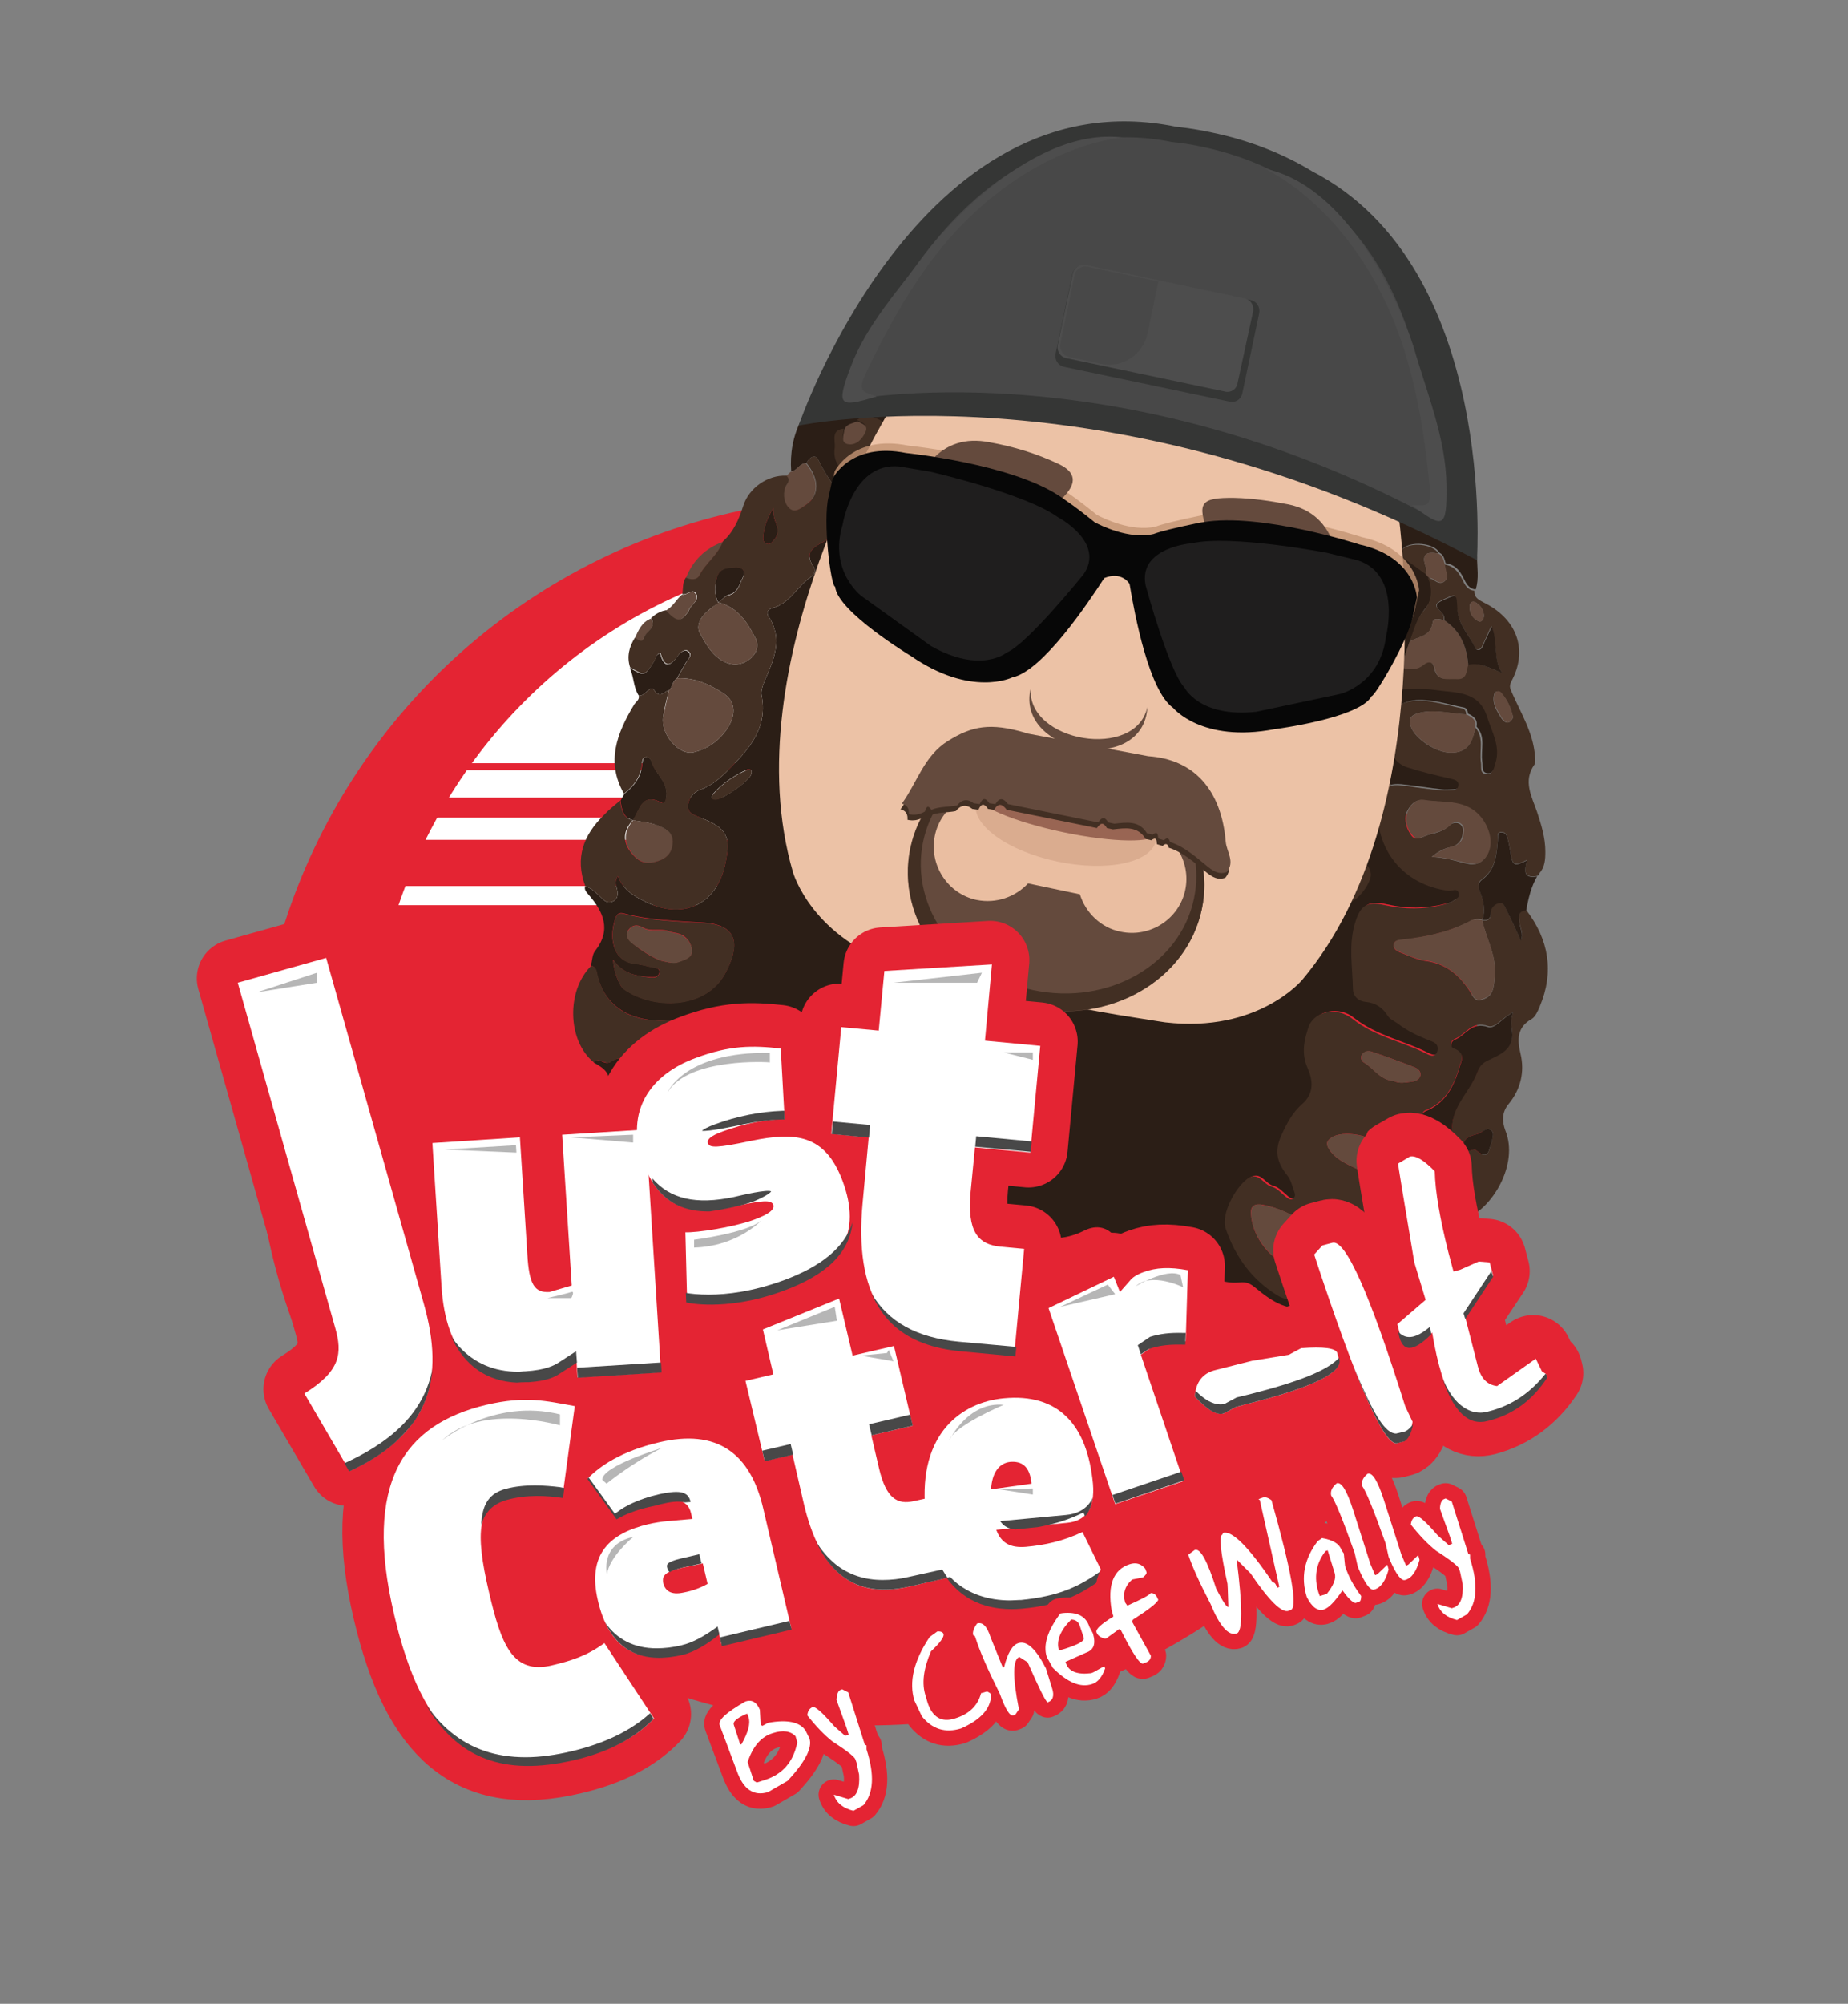 <?xml version="1.0" encoding="utf-8"?>
<!-- Generator: Adobe Illustrator 26.0.0, SVG Export Plug-In . SVG Version: 6.00 Build 0)  -->
<svg version="1.1" id="Layer_1" xmlns="http://www.w3.org/2000/svg" xmlns:xlink="http://www.w3.org/1999/xlink" x="0px" y="0px"
	 viewBox="0 0 424.4 460" style="enable-background:new 0 0 424.4 460;" xml:space="preserve">
<rect x="0" y="0" width="424.4" height="460" fill="#808080" stroke="none"/>
<style type="text/css">
	.st0{fill:#6D1210;}
	.st1{fill:#E42433;}
	.st2{fill:#FFFFFF;}
	.st3{fill:#2B1E16;}
	.st4{fill:#422F23;}
	.st5{fill:#644A3D;}
	.st6{fill:#25160D;}
	.st7{fill:#C69B7D;}
	.st8{fill:#4E4E4E;}
	.st9{fill:#ECC2A6;}
	.st10{opacity:0.7;}
	.st11{fill:#A68067;}
	.st12{fill:#EABEA1;}
	.st13{opacity:0.47;fill:#C9987C;enable-background:new    ;}
	.st14{fill:#996553;}
	.st15{opacity:0.8;fill:#C39473;enable-background:new    ;}
	.st16{fill:#070707;}
	.st17{fill:#1F1E1E;}
	.st18{fill:#353635;}
	.st19{fill:#484848;}
	.st20{fill:#4D4D4D;}
	.st21{fill:none;stroke:#E42433;stroke-width:18;stroke-linejoin:round;stroke-miterlimit:10;}
	.st22{opacity:0.41;}
	.st23{fill:none;stroke:#E42433;stroke-width:7.025;stroke-linecap:round;stroke-linejoin:round;stroke-miterlimit:10;}
</style>
<g>
	<path class="st0" d="M248.3,183.7"/>
</g>
<g>
	<path class="st0" d="M213.7,179.8"/>
</g>
<g>
	<g>
		<circle class="st1" cx="199.6" cy="255.1" r="141"/>
		<ellipse class="st2" cx="202.5" cy="247.5" rx="117.5" ry="120.8"/>
		<rect x="78" y="192.8" class="st1" width="240.1" height="10.6"/>
		<rect x="89.4" y="183.1" class="st1" width="224.5" height="4.6"/>
		<rect x="95.2" y="175.2" class="st1" width="213.6" height="1.6"/>
	</g>
	<polygon class="st1" points="326.5,207.8 73.9,207.8 73.9,315.8 94.4,315.8 129.3,360.3 200.3,386.3 252.5,370.3 287.8,341 
		311.8,315.8 326.5,315.8 	"/>
</g>
<g>
	<g>
		<g>
			<path class="st3" d="M139.6,249.5c1-3.1-1.1-4.4-3.3-5.6c1.2-1.5,2.5,0.9,4-0.2c2.5-1.7,4.2-0.2,5.4,2.2c0.9,1.8,1.7,3.7,3.5,4.7
				c3.6,2,14.3,2.5,18.5-1.5c3-2.9,4-8.2,2.1-12.2c-1.3-2.9-4.2-3.9-9-3.4c-2.8,0.3-5.6,0.8-8.4,0.8c-6.3,0.1-13.5-2.2-15.4-11.1
				c-0.2-0.8-0.5-1.4-1.3-1.5c0.3-1.1,0.3-2.5,0.9-3.3c3.9-4.9,2-9.1-1.5-13.1c-0.5-0.6-1-1.1-0.7-1.9c1.6,0.6,2.8,1.8,4,3
				c0.7,0.7,1.6,1,2.6,0.4c0.8-0.5,0.9-1.3,0.8-2.2c-0.1-1-0.9-1.9,0.1-3.5c1.1,3,3.3,4.4,5.9,5.7c8.8,4.6,16.8,1.1,18.8-8.6
				c1.3-6.2,0.3-8.1-5.5-10.4c-1.4-0.6-3.1-1-3.1-2.6c0-1.7,1.1-3.3,2.8-3.9c3.1-1.1,5.3-3.3,7.5-5.6c4.4-4.5,8-9.2,6.6-16.1
				c-0.2-1,0.3-2.3,0.7-3.3c2.1-4.8,4.3-9.6,0.9-14.8c-0.7-1,0.1-1.7,0.9-1.9c4.1-1.1,5.7-5.1,8.9-7.2c0.8-0.6,1.1-1.5,0.6-2.2
				c-2.3-3.3-0.2-4.6,2.4-5.9c1-0.5,2-1.2,2.9-1.9c2.3-1.7,3.3-3.7,1.9-6.5c-1.8-3.5-4.4-6.6-6.1-10.2c-0.7-1.6-2.1-0.8-2.8,0.6
				c-1.6,0-2.1,1.8-3.5,1.9c-0.3-4.1,0.4-8.1,2.3-11.8c0.7,0.2,1.5,0.5,2.1,0c4.5-3.5,10-3.8,15.2-5.3c2.1-0.2,4.1-0.4,6.2-0.5
				c15.3-0.8,30.5,0.6,45.6,3.1c13.7,2.2,27.2,5.3,40.5,9.1c0.3,0.6,0.7,0.7,1.2,0.3c2,0,3.6,1.4,5.5,1.7c0.3,0.8,1.1,0.8,1.8,0.9
				c1.2,0.3,2.4,0.6,3.7,0.9c0.3,0.7,0.7,0.8,1.2,0.3c0.8,0.2,1.6,0.4,2.4,0.5c0.1,0.7,0.2,1.5,1.2,0.8c5.1,2.5,10.1,5.1,15.2,7.6
				c3.9,3.3,8.4,6,11,10.7c0.5,0.9,1.5,1,2.4,1.2c0,2.5,0.5,5.1-0.3,7.6c-1.6-0.1-2.2-1.4-2.8-2.6c-0.9-1.8-2-3.1-4.1-3.4
				c-0.3-0.9-0.4-1.9-1.4-2.4c-1.3-2.3-6.8-2.8-8.6-0.8c-0.7,0.8-0.4,1.4,0.5,1.9c1.8,1.1,3.4,2.4,5.1,3.6c0.2,0.2,0.3,0.5,0.5,0.7
				c1.2,2.6,0.9,5.5-0.7,7.3c-2,2.3-2.4,4.9-3.5,7.4c-0.7,2-1.4,3.9-2,5.9c-1.2,0.4-1,2-2,2.7c-0.6,0.3-1.4,0.9-0.9,1.7
				c0.4,0.8,1.3,0.8,2.2,0.8c2.9-0.1,5.9-0.4,8.7,0.1c4.5,0.7,10,0.1,11.9,6.1c1.1,3.5,3.2,6.9,1.9,10.8c-0.4,1.1-0.7,2.5-2,2.4
				c-1.6-0.1-1.1-1.6-1.3-2.7c-0.4-2.7,0.9-5.6-1.3-8c0.3-1.7-0.7-2.4-2-3c0-0.7-0.3-1.3-1-1.4c-3.6-0.7-7.1-1.9-10.8-1.7
				c-3.8,0.3-6.5,2.6-6.9,6.3c-0.4,3.4,1.9,7.9,5,8.9c3.4,1.1,6.8,1.9,10.3,2.7c0.8,0.2,1.7,0.5,1.6,1.6c-0.1,0.9-1,1-1.7,1
				c-0.8,0-1.7,0.1-2.5,0c-2.9-0.3-5.8-0.8-8.7-1.1c-3.7-0.5-5.4,0.7-5.6,4.1c-0.8,10.6,5.9,18.7,16.3,20.1c0.8,0.1,2.1-0.9,2.3,0.7
				c0.1,1.1-1.1,1.4-1.8,1.9c-0.5,0.3-1.2,0.5-1.8,0.6c-4.4,1.1-8.8,1.1-13.3,0.1c-4.4-1-5.8,0.2-7,4.4c-1.4,4.9-0.5,9.8-0.4,14.7
				c0,1.8,1.1,3,2.9,3.1c2.3,0.2,3.9,1.3,5.1,3.2c0.5,0.8,1.4,1.1,2.2,1.7c2.5,1.8,5.2,3,8,4.2c1,0.4,1.5,1.1,1.2,2.2
				c-0.4,1.4-1.5,1.1-2.3,0.7c-5.6-2.9-12-4-17.2-8.1c-3.5-2.9-8.8-1.7-10.1,1.9c-1,3-1.7,6.1-0.2,9.4c1.2,2.7,1.6,5.7-1.3,8.3
				c-2.2,1.9-3.6,4.6-4.8,7.3c-1.5,3.4-1.1,6.1,1.4,9c0.9,1.1,1.2,2.6,1.7,4c0.2,0.5,0.2,1.1-0.4,1.4c-0.5,0.3-1,0-1.4-0.3
				c-1.1-0.9-2.2-2.2-3.5-2.5c-1.9-0.5-2.9-3.5-5.5-1.8c-2.6,1.8-6.2,8.1-5,11.5c2.2,6.4,6,11.7,11.9,15.3c2.4,1.5,5.4,1,7.6,2.8
				c-5.3,1.4-9.3-1.2-13-4.3c-1.2-1-2.1-1.5-3.8-1.3c-4.4,0.4-7.9-1.7-10.6-5c-1.5-2-2.6-3.1-5.6-2.2c-4.5,1.3-9,0.6-12.3-3.3
				c-2.2-2.6-4.8-2.6-7.3-1.3c-7.2,3.5-13.5,0.9-19.5-2.8c-2.5-1.6-4.4-2-7.5-1.3c-4.9,1.1-10.6,0.5-14.4-5.2
				c-1.6-2.5-2.8-2.9-5.2-0.6c-5.1,4.9-15.2,4.4-19.6-0.7c-0.9-1.1-1.5-1.1-2.5-0.4c-6.5,4.6-9.3,4.3-16.2,0.6c-3-1.6-7-1.7-10-3.7
				c-3.3-2.2-7.1-3.2-10.5-5.2c-1.8-1-3.4-2.4-3.4-4.9c2.2,1,3.3,3.5,5.6,4.3c1.1,0.4,2.2,0.6,3.3-0.2c1.3-0.9,0.8-2,0.6-3.1
				c-0.5-2.4-2.4-3.9-3.2-6.1C144.7,250.5,143.3,248.4,139.6,249.5z M140.8,220.3c0.1,2.5,1.4,6,2.4,6.7c6.9,4.9,18.9,4.6,23.3-3.5
				c3.3-6.1,3.4-11.1-4.8-11.7c-6.1-0.4-12.1-0.5-18-2c-0.8-0.2-1.7-0.5-2.2,0.6c-1.8,4.3-1,10.2,4.2,10.8c1.3,0.2,2.7,0.5,4,0.8
				c0.7,0.2,1.9,0.1,1.7,1.3c-0.2,1-1.3,1.1-2.1,1C146.3,224,143.2,223.8,140.8,220.3z M158.4,268.4c5.9,1.3,12.4-2,15-7.6
				c1.5-3.2,0.6-4.2-2.8-4.5c-5.1-0.4-10.4,1.3-15.4-0.8c-0.9-0.4-2,0-3-0.5c-1.4-0.7-2.1,0.3-2.3,1.7
				C149.3,261,153.9,267.4,158.4,268.4z M172.5,177.8c0.4-1-0.3-1.4-0.8-1.2c-3.1,1.4-5.8,3.2-8,5.7c-0.4,0.5-0.4,1.2,0.6,1.2
				C166,183.6,172,179.3,172.5,177.8z M276.9,152.4l0.2,0.2l0.1-0.2H276.9z"/>
			<path class="st4" d="M301,300.2c-2.2-1.9-5.2-1.3-7.6-2.8c-5.9-3.6-9.7-8.9-11.9-15.3c-1.2-3.5,2.4-9.7,5-11.5
				c2.5-1.8,3.6,1.3,5.5,1.8c1.3,0.3,2.3,1.6,3.5,2.5c0.4,0.3,0.9,0.6,1.4,0.3c0.5-0.3,0.6-0.9,0.4-1.4c-0.5-1.4-0.8-2.9-1.7-4
				c-2.4-3-2.9-5.6-1.4-9c1.2-2.7,2.6-5.4,4.8-7.3c2.9-2.5,2.5-5.6,1.3-8.3c-1.5-3.4-0.8-6.4,0.2-9.4c1.2-3.6,6.5-4.8,10.1-1.9
				c5.1,4.1,11.6,5.2,17.2,8.1c0.8,0.4,1.9,0.7,2.3-0.7c0.3-1.1-0.2-1.8-1.2-2.2c-2.8-1.1-5.6-2.3-8-4.2c-0.7-0.5-1.7-0.9-2.2-1.7
				c-1.2-1.9-2.8-3-5.1-3.2c-1.8-0.2-2.9-1.4-2.9-3.1c-0.1-4.9-1-9.8,0.4-14.7c1.2-4.2,2.6-5.4,7-4.4c4.5,1,8.9,1,13.3-0.1
				c0.6-0.2,1.2-0.3,1.8-0.6c0.8-0.5,2-0.8,1.8-1.9c-0.2-1.5-1.5-0.6-2.3-0.7c-10.4-1.3-17.1-9.5-16.3-20.1c0.2-3.3,1.9-4.5,5.6-4.1
				c2.9,0.4,5.8,0.8,8.7,1.1c0.8,0.1,1.7,0,2.5,0c0.7,0,1.6-0.1,1.7-1c0.2-1.1-0.7-1.4-1.6-1.6c-3.5-0.8-6.9-1.6-10.3-2.7
				c-3.1-1-5.4-5.5-5-8.9c0.4-3.8,3.1-6.1,6.9-6.3c3.7-0.3,7.2,1,10.8,1.7c0.7,0.1,1,0.7,1,1.4c-3.5-0.1-7-1.2-10.5-0.4
				c-1.7,0.4-3,1-2.2,3.2c1,2.9,5.9,6,9.2,6c4,0,5-2.6,5.6-5.8c2.1,2.4,0.9,5.3,1.3,8c0.2,1.1-0.4,2.6,1.3,2.7
				c1.4,0.1,1.7-1.3,2-2.4c1.3-3.9-0.8-7.3-1.9-10.8c-1.9-6-7.3-5.4-11.9-6.1c-2.8-0.4-5.8-0.2-8.7-0.1c-0.9,0-1.8,0-2.2-0.8
				c-0.4-0.8,0.4-1.4,0.9-1.7c1.1-0.6,0.8-2.2,2-2.7c1.8,0.5,3.6,0.8,5.3-0.6c1.1-0.9,2.2-0.8,2.5,0.9c0.6,3,2.8,2.3,4.9,2.4
				c2.6,0.1,2.3-1.8,2.8-3.3c2.8-0.6,5.2,1,7.8,1.9c-2.1-3.2-0.9-6.9-2.4-10.7c-0.8,1.8-1.4,3.1-2,4.4c-0.4,1.1-1.4,1.4-1.8,0.5
				c-1.4-2.9-3.8-5.4-4.1-8.7c-0.3-3.8,0-3.7-3.3-2.2c-1.7,0.8-1.9,1.4-0.5,2.6c0.6,0.5,0.9,1.2,0.8,2c-0.9,0-2.4-0.8-2.6,0.7
				c-0.4,3.2-3.3,3.1-5.3,4.3c1-2.5,1.5-5.2,3.5-7.4c1.6-1.9,1.9-4.7,0.7-7.3c0.5,0.2,1,0.3,1.4,0.6c0.8,0.5,1.6,1,2.5,0.2
				c0.8-0.7,0.4-1.5,0.2-2.3c-0.1-0.5-0.2-1-0.3-1.5c2.1,0.3,3.2,1.6,4.1,3.4c0.6,1.2,1.2,2.5,2.8,2.6c-0.1,1.9,1.5,2.3,2.7,3
				c7.2,3.8,9.6,10.8,5.8,17.8c-0.7,1.4-0.1,1.9,0.3,3c2,4.5,4.7,8.9,5.1,14c0.1,0.7,0.2,1.6-0.1,2.1c-2.7,3.8-0.6,7.4,0.6,10.9
				c1,3,1.9,6,1.9,9.1c0,1.8-0.1,3.6-1.4,5c-0.2,0.2-0.4,0.4-0.6,0.6h0.1c-3.3,0.6-2.9-1.5-2.3-3.7c-3,1.5-3.3,1.3-3.8-1.7
				c-0.2-1.1-0.4-2.3-0.7-3.4c-0.2-0.7-0.6-1.4-1.5-1.3c-1.1,0.2-0.7,1-0.7,1.7c-0.3,3.4-0.5,6.9-3.7,9.2c-1,0.7-0.9,1.6-0.4,2.8
				c0.8,2,1.3,4.2,0.5,6.4c-0.8-0.2-1.6-0.2-2.4,0.2c-5.1,2.7-10.6,3.9-16.3,4.5c-0.7,0.1-1.6,0.2-1.6,1.2c-0.1,0.9,0.7,1.3,1.3,1.6
				c1.9,0.7,3.9,1.7,5.9,2c4.8,0.6,7.9,3.3,10.4,7.2c0.5,0.8,1,2.1,2.3,1.8s2.5-1,2.9-2.6c0.3-1.3,0.4-2.6,0.4-4
				c0.1-4.2-2.1-7.8-2.9-11.7c1.5,0.2,2-0.4,2-2c-0.1-0.9,0.7-1.8,1.7-2c1.2-0.3,1.6,0.9,1.9,1.6c1.1,2.2,2.1,4.4,3.3,7
				c0.7-1.7-0.2-2.8-0.3-4c-0.1-1.3-0.7-2.9,1.5-3c5.2,6.8,6.5,14.2,3.1,22.2c-0.4,1-1,2.3-1.8,2.8c-3.4,1.9-3.4,4.7-2.6,8
				c1,4.2,0,8.2-2.7,11.5c-1.7,2-1.5,4.2-0.8,6.1c3.2,7.8-3.1,18.1-9.2,20.3c-2.1,0.8-2.2,2.1-2.4,3.8c-0.7,5.6-5.7,10.9-11.2,11.9
				c-0.7,0.1-1.3,0.4-1.9,0.9c-4.4,3.2-9.4,4.3-14.8,3.1C304.3,299,302.8,300.9,301,300.2z M347.5,232.4c-2.5,1.2-4.1,3.7-5.7,3.2
				c-3.8-1.4-5.2,1.9-7.7,2.9c-1,0.4-1.2,1.6-0.2,2c2.8,1,1.7,3,1.2,4.6c-1.2,4-3,7.6-7,9.5c-0.7,0.3-1.9,0.5-1,1.7
				c2.4,3.1,1.2,6.4,0.6,9.7c-0.2,0.9-0.5,1.8,0,2.7c2,3.6,0.9,5.9-3.2,6.7c-1,0.2-1.3,0.6-1.8,1.3c-3.8,5.2-8.5,6.1-13.4,2.4
				c-1-0.7-1.9-1-2.8-0.1c-0.9,1-0.7,2.1,0.4,3c1.3,1.2,3.1,1.6,4.7,1.5c3.3-0.2,4.1,1.2,3.4,4.1c0,0.1,0.3,0.2,0.5,0.4
				c1.9-2,4.3-3.2,7-3.7c2.3-0.4,2.6-2.3,1.6-3.4c-1.7-1.8-0.5-2.2,0.6-2.9c2.2-1.4,4.7-2.7,5.8-5.2c1.4-3.3,3.3-6.7,0.8-10.4
				c-0.5-0.7,0-1.4,0.6-1.9c0.7-0.5,1.6-0.9,1.6-1.8c0-5.2,4.2-8.4,5.8-12.8c0.5-1.4,1.3-2.2,2.7-2.8c2.3-1,4.9-2,5.3-5.1
				C347.5,236.5,346.6,234.8,347.5,232.4z M292.2,277.1c-0.9-0.2-1.8-0.5-2.8-0.6c-1.6-0.1-2.3,0.7-2.1,2.3
				c0.6,7.5,7.8,13.7,15.3,13.2c3.2-0.2,4.7-2,3.3-4.3C302.7,282.5,298.1,279,292.2,277.1z M328.8,196.7c3,0.2,5.2,0.8,7.3,1.4
				c0.5,0.1,1,0.2,1.5,0.3c1.7,0.2,2.9-0.6,3.7-1.9c1.6-2.6,0.9-5.7-0.9-8.2c-3.4-5-8.8-3.8-13.6-4.6c-1.8-0.3-3.2,1.4-3.8,2.9
				c-0.6,1.8,0.1,3.9,1.2,5.3c1.1,1.4,2.7,0,4-0.3c1.7-0.4,3.4-0.8,4.8-2.2c0.5-0.5,1.6-0.7,2.3-0.2c0.8,0.6,0.7,1.4,0.6,2.3
				c-0.2,1.5-1.1,2.5-2.5,2.9C332.2,194.7,330.8,195,328.8,196.7z M313.2,269.1c1.4,0.3,2.7-0.4,3.8-1.7c1.1-1.3,1.2-2.5,0.3-4
				c-1.8-2.8-8.9-4.1-11.6-2.2c-1.4,1-1,1.8-0.3,2.9C307.3,266.7,310.3,267.6,313.2,269.1z M320.2,248.2c1.2,0.6,2.6,0.3,4.1,0.1
				c0.8-0.1,1.7-0.5,1.9-1.4c0.2-1-0.6-1.6-1.4-1.9c-3.3-1.3-6.6-2.5-9.9-3.6c-0.7-0.2-1.7,0-2.2,0.8c-0.3,0.6-0.1,1.3,0.5,1.7
				C315.5,245.2,316.9,247.9,320.2,248.2z M342.7,262c-0.1-0.9,0.6-1.8-0.2-2.5c-0.8-0.7-1.5,0-2.3,0.4c-0.4,0.2-0.7,0.4-1.1,0.5
				c-1.5,0.4-3.1,0.9-3,2.7c0.1,2.3,2.1,0.4,2.8,0.9C342.3,267,341.8,263.3,342.7,262z M347.5,164.7c-0.5-2.1-1.3-4.1-2.9-5.7
				c-0.4-0.5-1.2-0.3-1.4,0.2c-0.6,1.8,0.2,3.4,1.1,4.9c0.3,0.4,0.5,0.9,0.9,1.3C346.3,166.4,347,165.7,347.5,164.7z M340.8,141.5
				c0-1.3-0.7-2.5-1.9-3.2c-0.9-0.5-1.4,0.2-1.4,1c0,1.5,0.7,2.6,2,3.3C340.2,142.9,340.6,142.3,340.8,141.5z M311.7,293.6
				c0.9-0.6,1.6-1.1,1-2.3C311.5,291.8,311.6,292.6,311.7,293.6z M331.8,282.5c-0.2-0.4-0.4-0.8-0.4-0.8c-0.4,0.1-0.8,0.2-1,0.4
				c-0.3,0.3-0.3,0.8,0.3,0.8C331,283,331.3,282.7,331.8,282.5z"/>
			<path class="st4" d="M135.8,221.7c0.8,0.2,1.2,0.8,1.3,1.5c1.8,9,9,11.3,15.4,11.1c2.8-0.1,5.6-0.5,8.4-0.8
				c4.8-0.6,7.7,0.5,9,3.4c1.9,4,0.8,9.3-2.1,12.2c-4.2,4-14.8,3.5-18.5,1.5c-1.8-1-2.6-2.9-3.5-4.7c-1.2-2.4-2.9-3.9-5.4-2.2
				c-1.5,1-2.8-1.3-4,0.2C130.3,239,130,227.4,135.8,221.7z M153.1,246.1c2.6,0.2,4.7-1.6,7-3.1c1.7-1.1,2.4-2.2,1.5-4.1
				c-0.9-1.9-2-3.1-4.4-2.4c-1.8,0.5-3.7,0.4-5.6,0.2c-1.8-0.2-3.3,0.5-4.3,2c-0.8,1.2-0.6,2.6,0.2,3.5
				C148.9,243.9,150.6,245.4,153.1,246.1z"/>
			<path class="st3" d="M340.4,211.2c0.8-2.2,0.3-4.4-0.5-6.4c-0.5-1.2-0.5-2.1,0.4-2.8c3.2-2.3,3.4-5.8,3.7-9.2
				c0.1-0.7-0.3-1.6,0.7-1.7c0.9-0.1,1.3,0.6,1.5,1.3c0.3,1.1,0.5,2.2,0.7,3.4c0.5,3,0.8,3.2,3.8,1.7c-0.6,2.2-1,4.3,2.3,3.7
				c-1.4,2.4-2,5.1-2.5,7.8c-2.2,0.2-1.6,1.8-1.5,3s0.9,2.3,0.3,4c-1.2-2.6-2.2-4.9-3.3-7c-0.4-0.8-0.7-2-1.9-1.6
				c-0.9,0.2-1.7,1.1-1.7,2C342.4,210.8,341.8,211.4,340.4,211.2L340.4,211.2z"/>
			<path class="st4" d="M139.6,249.5c3.7-1.1,5.1,1,6.3,4.1c0.8,2.1,2.7,3.7,3.2,6.1c0.2,1.1,0.7,2.2-0.6,3.1
				c-1.1,0.8-2.1,0.5-3.3,0.2c-2.4-0.8-3.5-3.2-5.6-4.3C138.1,255.6,138.8,252.6,139.6,249.5z"/>
			<path class="st3" d="M143.4,182.2c2.2-1.7,3.8-3.8,4.1-6.7c0.1-0.7,0-1.6,1-1.7c0.7,0,1.1,0.7,1.2,1.2c0.9,2.7,3.7,4.4,3.4,7.7
				c-0.1,1.1-0.4,1.9-1.1,1.6c-4.6-2.5-5,1.6-6.6,4l0,0c-2.4-0.6-2.6-2.6-2.9-4.5C142.8,183.3,143.1,182.8,143.4,182.2z"/>
			<path class="st3" d="M153.6,158.5c-1.1,0.1-1.9,2.1-3.4-0.1c-0.9-1.3-2,1.5-3.5,1.3c-1.3-2-1.1-4.4-2.1-6.4c3.4,2,3.4,2,5.6-1.5
				c0.4-0.6,0.2-1.5,1.4-1.8c0.8,3.2,2.2,3.3,4,0.6c0.5-0.7,1.6-1.7,2.4-1c1.1,0.9-0.1,1.8-0.6,2.7c-0.7,1.2-1.3,2.3-2,3.5
				C154.4,156.3,154.5,157.8,153.6,158.5z"/>
			<path class="st5" d="M185.1,106.4c3,3.7,3,7.4,0,9.5c-1.2,0.8-2.6,2.1-3.9,0.9c-1.2-1.1-1.5-3-1-4.7c0.3-0.9,1.5-1.7,0.3-2.8
				c0.4-0.3,0.7-0.7,1.1-1C183,108.1,183.6,106.3,185.1,106.4z"/>
			<path class="st5" d="M156.6,136.5c1.1,0.3,2.3-1.4,3.1-0.2c0.9,1.3-0.5,2.2-1.2,3.2c-0.2,0.3-0.4,0.7-0.6,1.1
				c-1.7,2.4-2.6,2.3-5.1-0.4C154.5,139.4,155.3,137.6,156.6,136.5z"/>
			<path class="st5" d="M166,124.4c-1.1,3.1-4,5-5.4,7.8c-0.6,1.1-1.9,1-3.1,0.5C159.1,128.7,161.9,125.9,166,124.4z"/>
			<path class="st5" d="M149.5,142c1.4,2.2-1.2,3-1.7,4.6c-0.4,1.2-1.3,0.3-2-0.1C146.6,144.7,147.4,142.8,149.5,142z"/>
			<path class="st6" d="M352.9,201.1c0.2-0.2,0.4-0.4,0.6-0.6C353.5,200.9,353.2,201,352.9,201.1z"/>
			<path class="st7" d="M254.9,169.4"/>
			<path class="st7" d="M241.9,166.3"/>
			<path class="st7" d="M247.5,111.2"/>
			<path class="st4" d="M140.8,220.3c2.4,3.4,5.5,3.7,8.5,4.1c0.8,0.1,1.9,0,2.1-1c0.3-1.3-0.9-1.1-1.7-1.3c-1.3-0.3-2.7-0.7-4-0.8
				c-5.2-0.6-5.9-6.6-4.2-10.8c0.4-1.1,1.4-0.8,2.2-0.6c5.9,1.5,11.9,1.6,18,2c8.3,0.5,8.1,5.6,4.8,11.7c-4.4,8.1-16.4,8.4-23.3,3.5
				C142.2,226.3,140.9,222.9,140.8,220.3z M151.6,220.5c1.9,0.4,3.1,0.8,4.2,0.3c1.4-0.5,3.2-0.9,3.1-2.6c-0.1-1.6-1.1-3.2-2.8-3.8
				c-0.8-0.3-1.7-0.3-2.4-0.6c-2-0.8-4.3,0.2-6.1-0.9c-1.4-0.8-2.5-0.5-3.3,0.6c-0.9,1.2,0.1,2.4,0.9,3
				C147.3,218.3,149.7,219.7,151.6,220.5z"/>
			<path class="st4" d="M158.4,268.4c-4.4-1-9.1-7.4-8.5-11.7c0.2-1.4,0.9-2.4,2.3-1.7c1,0.5,2.1,0.1,3,0.5
				c5.1,2.1,10.3,0.4,15.4,0.8c3.5,0.3,4.3,1.3,2.8,4.5C170.8,266.4,164.3,269.7,158.4,268.4z"/>
			<path class="st5" d="M337.2,152.6c-0.5,1.5-0.2,3.5-2.8,3.3c-2.1-0.1-4.3,0.6-4.9-2.4c-0.3-1.6-1.4-1.8-2.5-0.9
				c-1.7,1.4-3.5,1.1-5.3,0.6c0.7-2,1.3-3.9,2-5.9c1.9-1.2,4.8-1.1,5.3-4.3c0.2-1.5,1.7-0.6,2.6-0.7
				C335.4,144.7,336.8,148.4,337.2,152.6z"/>
			<path class="st5" d="M338.8,167c-0.5,3.2-1.6,5.8-5.6,5.8c-3.3,0-8.2-3.2-9.2-6c-0.8-2.2,0.6-2.8,2.2-3.2c3.5-0.8,7,0.2,10.5,0.4
				C338.1,164.6,339.1,165.3,338.8,167z"/>
			<path class="st4" d="M207.2,100.2c0,1.1-0.8,1.9-1.3,2.7c-1.2,1-2.7,1-4.1,1.2c-2.5,0.4-4.9,1.1-6.5,3.3c-0.5,0.7-1,1.1-1.8,0.5
				c-1.6-1.3-2.1-3.2-1.8-5.1c0.2-1.6-1-4.1,2.1-4.4c-0.1,1.3-0.9,3,1,3.3c1.8,0.3,3.1-1.2,3.8-2.7c0.8-1.7-0.8-2-1.8-2.6
				c2.6-1.7,4.7-0.3,6.9,0.9C205.1,98.2,205.7,99.8,207.2,100.2z"/>
			<path class="st4" d="M306.3,205.4c1-2.6,1.9-5.3,2.9-7.9c3.4-0.3,5.2,0.6,5.6,3c0.3,1.9-2.7,6-4.7,6.6
				C308.3,207.6,307.9,205.1,306.3,205.4z"/>
			<path class="st4" d="M327.4,131.8c-1.7-1.2-3.3-2.5-5.1-3.6c-0.9-0.6-1.3-1.1-0.5-1.9c1.8-2,7.3-1.5,8.6,0.8
				c-2.8-0.6-4.1,0.1-2.9,3.2C327.6,130.7,327.4,131.3,327.4,131.8z"/>
			<path class="st5" d="M327.4,131.8c0-0.5,0.2-1.1,0.1-1.5c-1.2-3.1,0.1-3.8,2.9-3.2c1,0.5,1.1,1.5,1.4,2.4c0.1,0.5,0.2,1,0.3,1.5
				c0.2,0.8,0.5,1.6-0.2,2.3c-0.9,0.8-1.7,0.4-2.5-0.2c-0.4-0.3-1-0.4-1.4-0.6C327.8,132.3,327.6,132,327.4,131.8z"/>
			<path class="st4" d="M172.5,177.8c-0.5,1.6-6.5,5.8-8.2,5.8c-1,0-1-0.7-0.6-1.2c2.2-2.6,5-4.4,8-5.7
				C172.2,176.4,172.9,176.8,172.5,177.8z"/>
			<path class="st5" d="M196.9,96.7c1,0.6,2.7,0.9,1.8,2.6c-0.7,1.5-2,2.9-3.8,2.7c-2-0.3-1.1-2.1-1-3.3
				C194.4,97.2,195.8,97.3,196.9,96.7z"/>
			<path class="st4" d="M309.2,107.6c0.6,0,1.1,0.1,1.2,0.8C309.4,109,309.3,108.3,309.2,107.6z"/>
			<path class="st4" d="M273.5,127.6c0.1-0.1,0.2-0.1,0.4-0.2C273.8,127.5,273.6,127.6,273.5,127.6L273.5,127.6z"/>
			<path class="st4" d="M276.3,126.2c0.1-0.1,0.2-0.1,0.4-0.2c-0.1,0.1-0.2,0.2-0.3,0.3L276.3,126.2z"/>
			<path class="st8" d="M279.2,155.8L279.2,155.8c0.1,0.1,0.2,0.2,0.3,0.3"/>
			<path class="st3" d="M347.5,232.4c-0.9,2.4,0,4.1-0.2,5.8c-0.4,3-3,4-5.3,5.1c-1.4,0.6-2.2,1.4-2.7,2.8
				c-1.6,4.4-5.8,7.7-5.8,12.8c0,0.9-1,1.3-1.6,1.8s-1.1,1.2-0.6,1.9c2.5,3.7,0.6,7.1-0.8,10.4c-1.1,2.5-3.5,3.8-5.8,5.2
				c-1.1,0.7-2.4,1.1-0.6,2.9c1.1,1.1,0.7,3-1.6,3.4c-2.7,0.5-5.1,1.7-7,3.7c-0.2-0.2-0.6-0.3-0.5-0.4c0.8-2.9-0.1-4.3-3.4-4.1
				c-1.6,0.1-3.3-0.3-4.7-1.5c-1-0.9-1.3-2-0.4-3c0.8-1,1.8-0.6,2.8,0.1c4.9,3.7,9.6,2.8,13.4-2.4c0.5-0.7,0.8-1.2,1.8-1.3
				c4.1-0.8,5.2-3.1,3.2-6.7c-0.5-1-0.2-1.8,0-2.7c0.6-3.3,1.8-6.6-0.6-9.7c-0.9-1.2,0.4-1.4,1-1.7c4-1.9,5.8-5.5,7-9.5
				c0.5-1.6,1.6-3.6-1.2-4.6c-0.9-0.3-0.8-1.6,0.2-2c2.5-1,3.9-4.3,7.7-2.9C343.4,236.2,345,233.7,347.5,232.4z"/>
			<path class="st5" d="M340.4,211.2c0.8,3.9,3,7.5,2.9,11.7c0,1.4-0.1,2.7-0.4,4c-0.3,1.5-1.6,2.3-2.9,2.6s-1.7-0.9-2.3-1.8
				c-2.5-3.8-5.6-6.6-10.4-7.2c-2-0.3-4-1.2-5.9-2c-0.6-0.2-1.4-0.7-1.3-1.6c0.1-1,0.9-1.1,1.6-1.2c5.7-0.6,11.2-1.7,16.3-4.5
				C338.7,211,339.5,211,340.4,211.2L340.4,211.2z"/>
			<path class="st5" d="M292.2,277.1c5.9,1.8,10.5,5.3,13.7,10.6c1.4,2.3-0.1,4.1-3.3,4.3c-7.5,0.4-14.7-5.8-15.3-13.2
				c-0.1-1.6,0.5-2.4,2.1-2.3C290.4,276.7,291.3,277,292.2,277.1z"/>
			<path class="st5" d="M328.8,196.7c2-1.6,3.4-2,4.8-2.4c1.5-0.4,2.3-1.3,2.5-2.9c0.1-0.9,0.2-1.7-0.6-2.3
				c-0.8-0.6-1.8-0.4-2.3,0.2c-1.3,1.4-3.1,1.7-4.8,2.2c-1.3,0.3-2.9,1.7-4,0.3c-1.2-1.4-1.9-3.5-1.2-5.3c0.5-1.5,2-3.2,3.8-2.9
				c4.7,0.8,10.1-0.4,13.6,4.6c1.7,2.5,2.4,5.7,0.9,8.2c-0.8,1.3-2,2.1-3.7,1.9c-0.5-0.1-1-0.2-1.5-0.3
				C334,197.5,331.9,196.8,328.8,196.7z"/>
			<path class="st5" d="M313.2,269.1c-2.9-1.5-5.9-2.4-7.8-5c-0.7-1-1.1-1.9,0.3-2.9c2.7-1.9,9.9-0.5,11.6,2.2
				c0.9,1.5,0.9,2.7-0.3,4C315.9,268.7,314.6,269.4,313.2,269.1z"/>
			<path class="st3" d="M337.2,152.6c-0.4-4.2-1.8-7.8-5.5-10.2c0.1-0.8-0.2-1.4-0.8-2c-1.4-1.2-1.2-1.9,0.5-2.6
				c3.3-1.5,3.1-1.6,3.3,2.2c0.2,3.3,2.7,5.8,4.1,8.7c0.4,0.9,1.4,0.6,1.8-0.5c0.5-1.3,1.2-2.6,2-4.4c1.5,3.8,0.2,7.5,2.4,10.7
				C342.4,153.5,340,152,337.2,152.6z"/>
			<path class="st5" d="M320.2,248.2c-3.3-0.2-4.7-2.9-7-4.3c-0.5-0.3-0.8-1-0.5-1.7c0.5-0.9,1.5-1.1,2.2-0.8
				c3.3,1.1,6.6,2.3,9.9,3.6c0.7,0.3,1.6,0.9,1.4,1.9c-0.2,0.9-1.1,1.3-1.9,1.4C322.8,248.5,321.4,248.8,320.2,248.2z"/>
			<path class="st3" d="M342.7,262c-0.9,1.3-0.4,4.9-3.8,2c-0.6-0.5-2.7,1.4-2.8-0.9c-0.1-1.8,1.5-2.3,3-2.7
				c0.4-0.1,0.8-0.3,1.1-0.5c0.7-0.4,1.4-1.1,2.3-0.4C343.3,260.3,342.6,261.2,342.7,262z"/>
			<path class="st5" d="M347.5,164.7c-0.6,1-1.2,1.7-2.2,0.6c-0.4-0.4-0.6-0.8-0.9-1.3c-0.9-1.5-1.8-3.1-1.1-4.9
				c0.2-0.4,0.9-0.6,1.4-0.2C346.2,160.6,347.1,162.6,347.5,164.7z"/>
			<path class="st5" d="M340.8,141.5c-0.2,0.8-0.6,1.5-1.3,1.1c-1.3-0.6-2-1.8-2-3.3c0-0.8,0.5-1.6,1.4-1
				C340.1,139,340.8,140.1,340.8,141.5z"/>
			<path class="st6" d="M311.7,293.6c-0.1-1-0.2-1.9,1-2.3C313.3,292.5,312.6,293,311.7,293.6z"/>
			<path class="st6" d="M331.8,282.5c-0.5,0.2-0.8,0.5-1.2,0.5c-0.6,0-0.6-0.5-0.3-0.8c0.2-0.3,0.7-0.4,1-0.4
				C331.4,281.7,331.6,282.1,331.8,282.5z"/>
			<path class="st5" d="M153.6,158.5c0.9-0.8,0.8-2.2,1.9-2.8c4-0.2,7.5,1.4,10.7,3.5c3,2,2.9,5.4,0.3,8.8c-1.8,2.4-4.3,4-7.2,4.7
				c-3.4,0.8-7.6-4.1-7-8.1C152.7,162.6,153.2,160.5,153.6,158.5z"/>
			<path class="st5" d="M165,138.3c4.4,1.1,6.6,4.5,8.5,8.2c0.9,1.8,0.2,3.6-1.3,4.8c-1.8,1.4-3.9,1.6-5.9,0.6
				c-2.8-1.4-4.2-4.1-5.6-6.6c-0.9-1.6,0.2-3.7,1.8-5C163.3,139.6,164.1,139,165,138.3L165,138.3z"/>
			<path class="st5" d="M145.4,188.3c1.9,0.3,3.9,0.5,5.7,1.2s3.4,1.5,3.5,3.6c0,2.3-1.1,3.9-3.5,4.6c-2.1,0.7-3.8,0.5-5.4-1.2
				C143.2,193.9,143,191.2,145.4,188.3L145.4,188.3z"/>
			<path class="st3" d="M165,138.3c-1.1-1.9-0.9-4-0.3-6c0.7-2.1,2.7-2,4.4-2.1c1.7,0,2.1,1,1.5,2.3c-0.8,1.6-1.1,3.6-3.4,4.1
				C166.4,136.9,165.7,137.8,165,138.3L165,138.3z"/>
			<path class="st3" d="M177.6,116.6c-0.1,1.7,0.3,2.7,0.7,3.8c0.5,1.2,0.4,2.5-0.5,3.5c-0.5,0.5-0.9,1.3-1.8,0.9
				c-0.8-0.3-0.8-1.1-0.7-1.9C175.5,120.9,176.2,119,177.6,116.6z"/>
			<path class="st4" d="M194.1,115.9c-1.8-3.5-4.4-6.6-6.1-10.2c-0.7-1.6-2.1-0.8-2.8,0.6c3,3.7,3,7.4,0,9.5
				c-1.2,0.8-2.6,2.1-3.9,0.9c-1.2-1.1-1.5-3-1-4.7c0.3-0.9,1.5-1.7,0.3-2.8c-4.3-0.2-8.6,2.8-9.9,6.9c-1,3.1-2.2,6-4.7,8.2
				c-1.1,3.1-4,5-5.4,7.8c-0.6,1.1-1.9,1-3.1,0.5c-0.8,1.1-0.6,2.5-0.8,3.8c1.1,0.3,2.3-1.4,3.1-0.2c0.9,1.3-0.5,2.2-1.2,3.2
				c-0.2,0.3-0.4,0.7-0.6,1.1c-1.7,2.4-2.6,2.3-5.1-0.4c-1.3,0.2-2.4,0.9-3.4,1.8c1.4,2.2-1.2,3-1.7,4.6c-0.4,1.2-1.3,0.3-2-0.1
				c-1.3,2.1-1.9,4.3-1.1,6.8c3.4,2,3.4,2,5.6-1.5c0.4-0.6,0.2-1.5,1.4-1.8c0.8,3.2,2.2,3.3,4,0.6c0.5-0.7,1.6-1.7,2.4-1
				c1.1,0.9-0.1,1.8-0.6,2.7c-0.7,1.2-1.3,2.3-2,3.5c4-0.2,7.5,1.4,10.7,3.5c3,2,2.9,5.4,0.3,8.8c-1.8,2.4-4.3,4-7.2,4.7
				c-3.4,0.8-7.6-4.1-7-8.1c0.3-2.1,0.8-4.1,1.3-6.1c-1.1,0.1-1.9,2.1-3.4-0.1c-0.9-1.3-2,1.5-3.5,1.3c0.2,1-0.7,1.4-1.1,2.1
				c-3.9,6.5-6.5,13.1-2.3,20.4c2.2-1.7,3.8-3.8,4.1-6.7c0.1-0.7,0-1.6,1-1.7c0.7,0,1.1,0.7,1.2,1.2c0.9,2.7,3.7,4.4,3.4,7.7
				c-0.1,1.1-0.4,1.9-1.1,1.6c-4.6-2.5-5,1.6-6.6,4c1.9,0.3,3.9,0.5,5.7,1.2s3.4,1.5,3.5,3.6c0,2.3-1.1,3.9-3.5,4.6
				c-2.1,0.7-3.8,0.5-5.4-1.2c-2.6-2.7-2.8-5.4-0.3-8.2c-2.4-0.6-2.6-2.6-2.9-4.5c-1.3,1.1-2.6,2.1-3.7,3.3
				c-4.7,4.6-6.7,9.8-4.3,16.3c1.6,0.6,2.8,1.8,4,3c0.7,0.7,1.6,1,2.6,0.4c0.8-0.5,0.9-1.3,0.8-2.2c-0.1-1-0.9-1.9,0.1-3.5
				c1.1,3,3.3,4.4,5.9,5.7c8.8,4.6,16.8,1.1,18.8-8.6c1.3-6.2,0.3-8.1-5.5-10.4c-1.4-0.6-3.1-1-3.1-2.6c0-1.7,1.1-3.3,2.8-3.9
				c3.1-1.1,5.3-3.3,7.5-5.6c4.4-4.5,8-9.2,6.6-16.1c-0.2-1,0.3-2.3,0.7-3.3c2.1-4.8,4.3-9.6,0.9-14.8c-0.7-1,0.1-1.7,0.9-1.9
				c4.1-1.1,5.7-5.1,8.9-7.2c0.8-0.6,1.1-1.5,0.6-2.2c-2.3-3.3-0.2-4.6,2.4-5.9c1-0.5,2-1.2,2.9-1.9
				C194.5,120.7,195.5,118.7,194.1,115.9z M177.6,116.6c-0.1,1.7,0.3,2.7,0.7,3.8c0.5,1.2,0.4,2.5-0.5,3.5c-0.5,0.5-0.9,1.3-1.8,0.9
				c-0.8-0.3-0.8-1.1-0.7-1.9C175.5,120.9,176.2,119,177.6,116.6z M172.2,151.3c-1.8,1.4-3.9,1.6-5.9,0.6c-2.8-1.4-4.2-4.1-5.6-6.6
				c-0.9-1.6,0.2-3.7,1.8-5c0.8-0.7,1.6-1.3,2.5-1.9c-1.1-1.9-0.9-4-0.3-6c0.7-2.1,2.7-2,4.4-2.1c1.7,0,2.1,1,1.5,2.3
				c-0.8,1.6-1.1,3.6-3.4,4.1c-0.8,0.2-1.5,1.1-2.2,1.6c4.4,1.1,6.6,4.5,8.5,8.2C174.4,148.3,173.7,150.1,172.2,151.3z"/>
			<path class="st5" d="M153.1,246.1c-2.6-0.7-4.2-2.2-5.6-3.8c-0.8-0.9-1-2.4-0.2-3.5c1-1.5,2.5-2.2,4.3-2c1.9,0.2,3.8,0.3,5.6-0.2
				c2.4-0.7,3.5,0.5,4.4,2.4s0.2,3-1.5,4.1C157.8,244.4,155.8,246.3,153.1,246.1z"/>
			<path class="st5" d="M254.9,169.4"/>
			<path class="st6" d="M270,146.9c2.1,1.3,2,3.8,2.9,5.7c1.3,2.9,3.8,5.1,4.5,8.2C272.9,157.2,270.5,152.5,270,146.9z"/>
			<path class="st6" d="M267.5,141.1c0.1-0.6,0.2-1.2,0.3-1.8c0.5,0.8,1,1.6,1.4,2.4c0,0.9,0,1.7,0.1,2.6c-0.6,0.3-0.7-0.2-1-0.5
				c0.1-0.5,0.1-0.9-0.3-1.2C267.8,142.1,267.6,141.6,267.5,141.1z"/>
			<path class="st6" d="M269.7,145.5c0.6,0.3,0.6,0.9,0.4,1.4C269.4,146.6,268.9,146.2,269.7,145.5z"/>
			<path class="st6" d="M269.3,144.1c0.6,0.3,0.6,0.9,0.4,1.4C268.7,145.3,268.7,144.8,269.3,144.1z"/>
			<path class="st6" d="M281.3,200c0-0.1-0.1-0.3-0.1-0.4c0,0,0.1-0.1,0.2-0.1C281.5,199.7,281.5,199.9,281.3,200z"/>
			<path class="st6" d="M235.4,152.5c0.1-0.4,0.3-0.6,0.8-0.5C236.1,152.5,235.9,152.7,235.4,152.5z"/>
			<path class="st5" d="M151.6,220.5c-1.8-0.8-4.2-2.2-6.4-3.9c-0.8-0.6-1.8-1.8-0.9-3c0.8-1.1,1.9-1.5,3.3-0.6
				c1.9,1.1,4.1,0.1,6.1,0.9c0.8,0.3,1.7,0.3,2.4,0.6c1.7,0.7,2.8,2.2,2.8,3.8c0.1,1.7-1.8,2.1-3.1,2.6
				C154.6,221.3,153.5,220.9,151.6,220.5z"/>
			<path class="st6" d="M267.3,138.6c-0.7-1-1-2.2-0.6-3.4C268,136.1,267.7,137.3,267.3,138.6z"/>
			<path class="st6" d="M266.8,135.2c-0.7-0.6-0.5-1.3-0.2-2C267.3,133.8,266.9,134.5,266.8,135.2z"/>
			<path class="st6" d="M267.8,139.3c-0.2-0.3-0.3-0.5-0.5-0.8C267.5,138.8,267.7,139,267.8,139.3z"/>
			<g>
				<path class="st7" d="M236.2,152L236.2,152L236.2,152L236.2,152z"/>
				<polygon class="st7" points="235.4,152.5 235.5,152.5 235.5,152.5 				"/>
				<path class="st7" d="M269.7,145.5C269.6,145.5,269.6,145.5,269.7,145.5L269.7,145.5L269.7,145.5z"/>
			</g>
		</g>
		<path class="st9" d="M321.2,118.4c-5.1-7.8-47.5-18.4-55.8-20.5v-0.2c0,0-52.2-9.6-60.8-4c0,0-36.5,58.5-22.5,106.5
			c0,0,4.3,15.4,24.9,21.7c0,0,0.4,0.1,1.2,0.3c9.8,3.1,23.8,6.1,35.8,8.4c5.7,1.2,11.4,2.2,16.6,3c4.3,0.7,7,1.1,7,1.1
			c21.4,2.5,31.5-9.8,31.5-9.8C331.1,186.7,321.2,118.4,321.2,118.4z"/>
		<g class="st10">
			<path class="st11" d="M318.8,181.2c0.4-0.7,0.6-1.2,0.6-1.2H319C318.9,180.4,318.9,180.8,318.8,181.2z"/>
		</g>
		<g>
			
				<ellipse transform="matrix(0.205 -0.979 0.979 0.205 -4.867 397.829)" class="st5" cx="242.6" cy="201.9" rx="30.3" ry="34.2"/>
			<path class="st12" d="M262.5,189.6c-5.4-1.1-8.2-10.7-10.8-6.2l-9.8-2.1c-0.4-5.4-6.9,2.1-12.4,0.9c-6.7-1.4-13.4,2.9-14.8,9.6
				c-1.4,6.7,2.9,13.4,9.6,14.8c4.5,0.9,8.9-0.7,11.8-3.8l11.9,2.5c1.3,4.2,4.8,7.7,9.4,8.6c6.7,1.4,13.4-2.9,14.8-9.6
				C273.6,197.6,269.3,191,262.5,189.6z"/>
		</g>
		<path class="st4" d="M253.7,173.6c14.4,5.2,23.4,19,20.5,32.7c-3.2,15.2-19.7,24.6-36.9,21s-28.5-18.9-25.3-34.1
			c3-14.2,17.6-23.4,33.5-21.6c-17.2-2.1-33.1,7.8-36.4,23.1c-3.4,16.4,8.8,32.8,27.2,36.6c18.5,3.9,36.2-6.2,39.7-22.6
			C279.1,194,269.3,179.2,253.7,173.6z"/>
		
			<ellipse transform="matrix(0.205 -0.979 0.979 0.205 9.767 389.645)" class="st13" cx="244.8" cy="188.8" rx="9.3" ry="21.1"/>
		
			<ellipse transform="matrix(0.205 -0.979 0.979 0.205 11.57 388.731)" class="st14" cx="245.2" cy="187.2" rx="4.1" ry="21"/>
		<g>
			<path class="st4" d="M250.2,173.2"/>
			<path class="st4" d="M263.4,174.9c10.4,0.7,16.8,7.6,17.8,19.7c0.2,2.2,2.2,4.6,0.2,6.9c-1.7,0.6-2.9-0.1-4.3-1.2
				c-2.7-2.2-5.3-4.6-8.7-5.7c-0.2-0.9-0.7-1.1-1.4-0.4c-0.4-0.1-0.9-0.3-1.3-0.4c-0.1-0.9-0.1-1.8-1.3-0.9
				c-0.4-0.1-0.9-0.2-1.3-0.3c-1.8-3-4.7-2.5-7.5-2.2c-0.5-0.1-0.9-0.2-1.4-0.3c-0.8-1.4-1.5-1.2-2.3,0c-6.9-1.4-13.8-2.8-20.7-4.2
				c-1-1.3-1.9-1.7-2.9,0c-0.5-0.1-0.9-0.1-1.4-0.2c-0.9-1.4-1.6-1.2-2.2,0.2c-0.5-0.1-0.9-0.1-1.4-0.2c-1.4-1.1-2.7-0.9-3.8,0.5
				c-2,0.4-4,0.2-5.9,1c-0.9-1.3-1.2-0.5-1.5,0.4c-1.2,0.7-2.4,0.9-3.7,0.6c0.1-1.2-0.3-2.1-1.6-2.4c3.5-4.8,5.1-11,10.6-14.4
				c5.6-3.5,11-6.2,17.3-1.7c0.2,0.2,0.7,0,1,0"/>
			<path class="st5" d="M263.7,173.6c10.4,0.7,16.8,7.6,17.8,19.7c0.2,2.2,2.2,4.6,0.2,6.9c-1.7,0.6-2.9-0.1-4.3-1.2
				c-2.7-2.2-5.3-4.6-8.7-5.7c-0.2-0.9-0.7-1.1-1.4-0.4c-0.4-0.1-0.9-0.3-1.3-0.4c-0.1-0.9-0.1-1.8-1.3-0.9
				c-0.4-0.1-0.9-0.2-1.3-0.3c-1.8-3-4.7-2.5-7.5-2.2c-0.5-0.1-0.9-0.2-1.4-0.3c-0.8-1.4-1.5-1.2-2.3,0c-6.9-1.4-13.8-2.8-20.7-4.2
				c-1-1.3-1.9-1.7-2.9,0c-0.5-0.1-0.9-0.1-1.4-0.2c-0.9-1.4-1.6-1.2-2.2,0.2c-0.5-0.1-0.9-0.1-1.4-0.2c-1.4-1.1-2.7-0.9-3.8,0.5
				c-2,0.4-4,0.2-5.9,1c-0.9-1.3-1.2-0.5-1.5,0.4c-1.2,0.7-2.4,0.9-3.7,0.6c0.1-1.2-0.3-2.1-1.6-2.4c3.5-4.8,5.1-11,10.6-14.4
				c5.6-3.5,9.8-4.2,17.7-1.9c0.3,0.1,0.3,0.2,0.6,0.2"/>
		</g>
		<path class="st15" d="M325,139.6l0.9-4.1c0,0-0.4-9.4-13.2-12.2c0,0-22.7-7.4-36-5.1c-0.2,0-0.5,0.1-0.7,0.1
			c-5.8,1.2-9,2-10.6,2.6c-5.6,1.3-12.2-2-13.5-2.7c-1.5-1.2-3.8-3.1-7.6-5.7c-0.2-0.1-0.4-0.3-0.6-0.4c-11.3-7.4-35.1-9.8-35.1-9.8
			c-12.8-2.6-16.9,5.9-16.9,5.9l-0.9,4.1c-1.4,5.5,0.5,20.6,1.5,20.7c0.5,5.7,17.4,15.9,17.4,15.9c13.9,9.6,23.3,4.9,23.3,4.9
			c6.9-1.4,17.4-17.1,21.1-22.8c4-1.6,5.7,1.2,5.7,1.2l0.1,0.1c1.2,7.3,4.5,24.6,10,28.5c0,0,6.6,8.1,23.3,4.9
			c0,0,19.6-2.5,22.3-7.6C316.2,158.2,324,145.1,325,139.6z"/>
		<g>
			<path class="st5" d="M213.7,105.9c3.6-4.1,8.1-5.4,13.4-4.4c5.6,1,11,2.6,16.2,5.1c3.7,1.8,4,4.2,1.2,7.2c-0.3,0.4-0.7,0.7-1.1,1
				c-3-0.3-5.2-2.6-8.2-3c-1.4-0.2-2.3-0.1-2.5,1.5c-0.9-0.2-1.7-0.5-2.6-0.7c-0.9-0.3-1.9-0.6-1.6-1.7c0.3-1.2,1.3-0.6,2-0.5
				c0.5,0,1,0.1,1.6-0.5C225.9,108.5,219.8,107.2,213.7,105.9z"/>
			<path class="st5" d="M277.5,122.5c-2.7-7.1-1.8-8.3,6-8.2c4.2,0.1,8.3,0.7,12.4,1.5c5.4,1.1,8.8,4.4,10.5,9.5
				c-6.7-1.3-13.4-3.1-20.3-3.5C283.3,121.7,280.3,121.4,277.5,122.5z"/>
		</g>
		<g>
			<path class="st16" d="M324.5,141.3l0.9-4.1c0,0-0.4-9.4-13.2-12.2c0,0-22.7-7.4-36-5.1c-0.2,0-0.5,0.1-0.7,0.1
				c-5.8,1.2-9,2-10.6,2.6c-5.6,1.3-12.2-2-13.5-2.7c-1.5-1.2-3.8-3.1-7.6-5.7c-0.2-0.1-0.4-0.3-0.6-0.4
				c-11.3-7.4-35.1-9.8-35.1-9.8c-12.8-2.6-16.9,5.9-16.9,5.9l-0.9,4.1c-1.4,5.5,0.5,20.6,1.5,20.7c0.5,5.7,17.4,15.9,17.4,15.9
				c13.9,9.6,23.3,4.9,23.3,4.9c6.9-1.4,17.4-17.1,21.1-22.8c4-1.6,5.7,1.2,5.7,1.2l0.1,0.1c1.2,7.3,4.5,24.6,10,28.5
				c0,0,6.6,8.1,23.3,4.9c0,0,19.6-2.5,22.3-7.6C315.7,159.9,323.5,146.9,324.5,141.3z"/>
			<path class="st17" d="M213.7,108.3c0,0,21.7,5,29.2,10.4c0,0,11.1,5.8,5.9,13.2c0,0-12.9,16-17.6,17.9c0,0-5.9,5-17.4-1.5
				l-16-11.5c0,0-7.5-5.7-4.3-16.3c0,0,2.3-14.5,13.1-13.4L213.7,108.3z"/>
			<path class="st17" d="M304.7,126.9c0,0-21.9-4.2-30.9-2.2c0,0-12.5,0.9-10.7,9.7c0,0,5.4,19.8,8.9,23.4c0,0,3.4,7,16.5,5.6
				l19.3-4.1c0,0,9.2-2.2,10.5-13.2c0,0,3.7-14.3-6.6-17.5L304.7,126.9z"/>
		</g>
		<g>
			<path class="st18" d="M301.3,39.3c-6.4-3.9-14.3-7.1-23.1-8.9c-2.7-0.6-5.4-1-8.1-1.3C211,17,183.4,97.7,183.4,97.7
				s70.5-14.6,155.8,30.9C339.1,128.6,344.1,61.4,301.3,39.3z"/>
			<path class="st19" d="M296.1,41.4c-5.5-3.4-12.4-6.1-20-7.7c-2.4-0.5-4.7-0.9-7-1.1C217.8,22.1,194,92,194,92
				s61.1-12.7,134.9,26.8C328.9,118.8,333.2,60.6,296.1,41.4z"/>
			<path class="st20" d="M221.9,50.6c-9.8,9.7-16.9,22.2-22.9,34.8c-2.4,4.9-0.5,4.4,2.2,5.6c0.1,0,0.1,0.1-0.1,0.1
				c-8.2,2.4-9.2,2.3-5.8-6.7c3.7-10,11.4-18.2,17.7-26.8c0,0,22.3-29,45.1-26C258.1,31.5,240.2,32.5,221.9,50.6z"/>
			<g>
				<path class="st18" d="M282.4,92.2l-38.1-8c-1.3-0.3-2.1-1.6-1.9-2.9l3.9-18.5c0.3-1.3,1.6-2.1,2.9-1.9l38.1,8
					c1.3,0.3,2.1,1.6,1.9,2.9l-3.9,18.5C285,91.7,283.7,92.5,282.4,92.2z"/>
				<g>
					<path class="st20" d="M281.4,89.9l-36.6-7.7c-1.3-0.3-2.1-1.6-1.9-2.9l3.5-16.6c0.3-1.3,1.6-2.1,2.9-1.9l36.6,7.7
						c1.3,0.3,2.1,1.6,1.9,2.9L284.2,88C284,89.3,282.7,90.2,281.4,89.9z"/>
					<path class="st19" d="M252.8,83.5l-7.4-1.6c-1.3-0.3-2.1-1.6-1.9-2.9l3.3-15.9c0.3-1.3,1.6-2.1,2.9-1.9l16.3,3.4c0,0,0,0,0,0.1
						l-2.4,11.6C262.6,81.4,257.8,84.6,252.8,83.5z"/>
				</g>
			</g>
			<path class="st20" d="M318.4,69.8c6,12.8,8.5,27.4,9.9,41.6c0.6,5.6-1,4.5-4,4.6c-0.1,0-0.1,0,0.1,0.1c7,5.2,7.9,5.4,7.8-4.5
				c-0.1-11-4.6-21.6-7.6-32.1c0,0-11.3-35.9-34.1-40.8C290.4,38.8,307.2,45.9,318.4,69.8z"/>
		</g>
	</g>
	<g>
		<g>
			<g>
				<path class="st5" d="M263.5,162.3c-2.6,12.3-27.7,8.1-26.8-4.3C233.1,173.1,262.7,178.3,263.5,162.3z"/>
			</g>
		</g>
	</g>
</g>
<g>
	<g>
		<path class="st21" d="M69.5,318.9c8.4-5.2,8.7-9.3,7.1-15l-22.4-79.3l20.3-5.7l22.4,79.3c4.9,17.3,1.5,29.8-17,38.5L69.5,318.9z"
			/>
	</g>
	<g>
		<path class="st21" d="M132,311.2l-5,3c-1.3,0.8-3,1.5-6.8,1.7c-10.8,0.7-18.2-6-19.2-21.5l-2.1-33l20.1-1.3l1.7,26.8
			c0.4,7.1,1.7,8.9,5.1,8.7l5.1-1.5l-2.2-34.6l19.2-1.2l3.5,55.7l-19.2,1.2L132,311.2z"/>
	</g>
	<g>
		<path class="st21" d="M157.4,297.7l-0.4-15.8c2.6,0.1,10.7-1.1,15.5-2.8c3.9-1.4,5-2.5,4.7-3.5c-0.5-1.2-2.4-1.1-9.6,0.5
			c-9.8,2.1-16.6-0.1-20.3-10.2c-4.4-12,1.9-20.3,12-24c8-3,13.2-2.9,19.6-2.2l0.9,16.2c-4.5,0.1-9.1,1-14.1,2.8
			c-3.1,1.1-3.8,2-3.5,2.8c0.4,1,1.9,1.1,9.9-0.6c10.2-2.1,17-1.5,21,9.2c4.4,11.8,0.1,19.8-13.8,24.9
			C169.2,298.7,161.1,298.5,157.4,297.7z"/>
	</g>
	<g>
		<path class="st21" d="M192.8,234.8l8.6,0.8l1.3-13.7l24.7-1.5l-1.6,17.5l12.7,1.2l-2.3,24.5l-12.7-1.2l-1,10.3
			c-0.8,8.9,1.6,12,6.9,12.5l5.4,0.5l-2.3,24.5L220,309c-17.5-1.6-24.2-13.2-22.3-33.8l1.4-15.1l-8.6-0.8L192.8,234.8z"/>
	</g>
	<g>
		<path class="st21" d="M90,369.6c-7.1-30.2,2.2-43.6,21.2-48.1c9-2.1,13.7-0.9,20.3,0.3l-2.8,20.6c-3.6-0.5-8.2-0.6-12.5,0.4
			c-7,1.6-7.7,7.7-4.4,21.7c2.8,12,5.4,19,14.5,16.8c4.2-1,7.9-2.1,12-5.1l11.4,17.3c-4.1,4.3-10.1,7.5-18.3,9.4
			C108.7,408.3,96.6,397.7,90,369.6z"/>
	</g>
	<g>
		<path class="st21" d="M164.6,373.5c-2.7,2.4-5.8,4.5-8.8,5.2c-10.1,2.4-16.4-1.5-18.9-12.3c-2.5-10.7,2.8-15.4,11.6-17.5
			c1.3-0.3,3.1-0.6,4.4-0.7l5.7-0.5l-0.3-1.3c-0.8-3.5-4.1-3.4-8-2.5c-4.1,1-7.2,2.4-9,3.7l-6.7-9.2c2.8-2.9,7.8-6.3,16.4-8.3
			c13.1-3.1,20.9,2.3,23.9,15.3l6.4,27.3l-16,3.8L164.6,373.5z M162,362.6l-1.1-4.7l-5.2,1.1c-3.3,0.8-4.2,1.7-3.9,3.3
			c0.4,1.9,1.8,2.9,4.6,2.3C158.5,364.2,160.3,363.6,162,362.6z"/>
	</g>
	<g>
		<path class="st21" d="M170.8,316l6.4-1.5l-2.4-10.3l17.5-7.1l3.1,13.1l9.5-2.2l4.3,18.3l-9.5,2.2l1.8,7.7c1.6,6.7,4.1,8.3,8,7.4
			l4.1-0.9l4.3,18.3l-9.4,2.2c-13.1,3.1-20.7-3.7-24.3-19l-2.6-11.3l-6.4,1.5L170.8,316z"/>
	</g>
	<g>
		<path class="st21" d="M228.4,350.2c1.1,3,3.2,4.2,6.8,3.9c4.4-0.4,8.5-1.3,13-3.4l5,10.2c-4.9,3.6-9.2,6.3-18.9,7.2
			c-10.6,1-20.5-4.4-22.2-22.4c-1.6-17.7,8.4-24.8,18-25.7c12.5-1.2,19.2,6,20.5,19.6c0.5,5.8-1.7,8.6-6,9L228.4,350.2z
			 M227.1,340.9l9.3-1.3c-0.4-4.1-2.3-5.2-4.9-5C228.8,334.9,227.4,337.3,227.1,340.9z"/>
	</g>
	<g>
		<path class="st21" d="M256.7,295.6l2.2-2.5c0.6-0.8,1.6-1.5,3.3-2.1c2.8-1,5.8-1.2,10.1-0.4l-0.5,16.3c-3-0.1-4.8,0.1-7,0.8
			l-3.2,2.2l9.8,29l-15.7,5.3l-15.3-45l15-7.2L256.7,295.6z"/>
	</g>
	<g>
		<path class="st21" d="M278.8,313.5l8.3-2.1l8.5-1.4l2.8-1.5c5.2-0.4,8,0,8.3,1.1l0.4,1.5c0.8,3-6.1,6.4-20.7,10.1l-3,0.8l-2.8,1.5
			c-1.6,0.4-3.8-0.9-6.6-3.9C274.2,316.2,275.8,314.2,278.8,313.5z"/>
		<path class="st21" d="M303.3,284.9l2.3-0.6c3-0.8,8.6,11.7,16.7,37.5l1.7,3.6c-0.4,2.5-1.1,4-2.1,4.5l-1.5,0.4
			c-2.9,0.7-9.3-13.7-19-43.3L303.3,284.9z"/>
		<path class="st21" d="M323.3,264.5c1.3-0.3,3.2,0.8,5.7,3.4c0.1,4.7,1.2,10.9,3.1,18.5l1.1,4.5l1.5-0.4l4.3-1.9l2.5,0.2l0.8,3
			l-6.4,9.6l2.9,11.3c0.7,2.7,2.1,4.2,4.4,4.5l8.9-6.3l1.4,2.9l0.9,0.6l0.2,0.8c-3.4,5.1-7.9,8.4-13.5,9.9
			c-6,1.5-10.3-5.2-12.8-20.2c-4.2,4.4-6.7,4.5-7.4,0.4l-0.6-2.3l6.5-5.6l-2.6-8.6c-2.5-15-3.8-22.6-3.7-22.7L323.3,264.5z"/>
	</g>
</g>
<g>
	<g>
		<g>
			<path class="st2" d="M69.9,319.9c8.4-5.2,8.7-9.3,7.1-15l-22.4-79.3l20.3-5.7l22.4,79.3c4.9,17.3,1.5,29.8-17,38.5L69.9,319.9z"
				/>
		</g>
		<g>
			<path class="st2" d="M132.4,312.2l-5,3c-1.3,0.8-3,1.5-6.8,1.7c-10.8,0.7-18.2-6-19.2-21.5l-2.1-33l20.1-1.3l1.7,26.8
				c0.4,7.1,1.7,8.9,5.1,8.7l5.1-1.5l-2.2-34.6l19.2-1.2l3.5,55.7l-19.2,1.2L132.4,312.2z"/>
		</g>
		<g>
			<path class="st2" d="M157.8,298.7l-0.4-15.8c2.6,0.1,10.7-1.1,15.5-2.8c3.9-1.4,5-2.5,4.7-3.5c-0.5-1.2-2.4-1.1-9.6,0.5
				c-9.8,2.1-16.6-0.1-20.3-10.2c-4.4-12,1.9-20.3,12-24c8-3,13.2-2.9,19.6-2.2l0.9,16.2c-4.5,0.1-9.1,1-14.1,2.8
				c-3.1,1.1-3.8,2-3.5,2.8c0.4,1,1.9,1.1,9.9-0.6c10.2-2.1,17-1.5,21,9.2c4.4,11.8,0.1,19.8-13.8,24.9
				C169.7,299.8,161.5,299.5,157.8,298.7z"/>
		</g>
		<g>
			<path class="st2" d="M193.2,235.8l8.6,0.8l1.3-13.7l24.7-1.5l-1.6,17.5l12.7,1.2l-2.3,24.5l-12.7-1.2l-1,10.3
				c-0.8,8.9,1.6,12,6.9,12.5l5.4,0.5l-2.3,24.5l-12.5-1.2c-17.5-1.6-24.2-13.2-22.3-33.8l1.4-15.1l-8.6-0.8L193.2,235.8z"/>
		</g>
		<g>
			<path class="st2" d="M90.5,370.6c-7.1-30.2,2.2-43.6,21.2-48.1c9-2.1,13.7-0.9,20.3,0.3l-2.8,20.6c-3.6-0.5-8.2-0.6-12.5,0.4
				c-7,1.6-7.7,7.7-4.4,21.7c2.8,12,5.4,19,14.5,16.8c4.2-1,7.9-2.1,12-5.1l11.4,17.3c-4.1,4.3-10.1,7.5-18.3,9.4
				C109.1,409.3,97,398.7,90.5,370.6z"/>
		</g>
		<g>
			<path class="st2" d="M165,374.5c-2.7,2.4-5.8,4.5-8.8,5.2c-10.1,2.4-16.4-1.5-18.9-12.3c-2.5-10.7,2.8-15.4,11.6-17.5
				c1.3-0.3,3.1-0.6,4.4-0.7l5.7-0.5l-0.3-1.3c-0.8-3.5-4.1-3.4-8-2.5c-4.1,1-7.2,2.4-9,3.7l-6.7-9.2c2.8-2.9,7.8-6.3,16.4-8.3
				c13.1-3.1,20.9,2.3,23.9,15.3l6.4,27.3l-16,3.8L165,374.5z M162.5,363.6l-1.1-4.7l-5.2,1.1c-3.3,0.8-4.2,1.7-3.9,3.3
				c0.4,1.9,1.8,2.9,4.6,2.3C159,365.2,160.7,364.6,162.5,363.6z"/>
		</g>
		<g>
			<path class="st2" d="M171.2,317l6.4-1.5l-2.4-10.3l17.5-7.1l3.1,13.1l9.5-2.2l4.3,18.3l-9.5,2.2l1.8,7.7c1.6,6.7,4.1,8.3,8,7.4
				l4.1-0.9l4.3,18.3l-9.4,2.2c-13.1,3.1-20.7-3.7-24.3-19l-2.6-11.3l-6.4,1.5L171.2,317z"/>
		</g>
		<g>
			<path class="st2" d="M228.8,351.2c1.1,3,3.2,4.2,6.8,3.9c4.4-0.4,8.5-1.3,13-3.4l5,10.2c-4.9,3.6-9.2,6.3-18.9,7.2
				c-10.6,1-20.5-4.4-22.2-22.4c-1.6-17.7,8.4-24.8,18-25.7c12.5-1.2,19.2,6,20.5,19.6c0.5,5.8-1.7,8.6-6,9L228.8,351.2z
				 M227.6,341.9l9.3-1.3c-0.4-4.1-2.3-5.2-4.9-5C229.3,335.9,227.8,338.3,227.6,341.9z"/>
		</g>
		<g>
			<path class="st2" d="M257.2,296.6l2.2-2.5c0.6-0.8,1.6-1.5,3.3-2.1c2.8-1,5.8-1.2,10.1-0.4l-0.5,16.3c-3-0.1-4.8,0.1-7,0.8
				L262,311l9.8,29l-15.7,5.3l-15.3-45l15-7.2L257.2,296.6z"/>
		</g>
		<g>
			<path class="st2" d="M279.2,314.5l8.3-2.1l8.5-1.4l2.8-1.5c5.2-0.4,8,0,8.3,1.1l0.4,1.5c0.8,3-6.1,6.4-20.7,10.1l-3,0.8l-2.8,1.5
				c-1.6,0.4-3.8-0.9-6.6-3.9C274.6,317.3,276.2,315.2,279.2,314.5z"/>
			<path class="st2" d="M303.7,285.9l2.3-0.6c3-0.8,8.6,11.7,16.7,37.5l1.7,3.6c-0.4,2.5-1.1,4-2.1,4.5l-1.5,0.4
				c-2.9,0.7-9.3-13.7-19-43.3L303.7,285.9z"/>
			<path class="st2" d="M323.8,265.5c1.3-0.3,3.2,0.8,5.7,3.4c0.1,4.7,1.2,10.9,3.1,18.5l1.2,4.5l1.5-0.4l4.3-1.9l2.5,0.2l0.8,3
				l-6.4,9.6l2.9,11.3c0.7,2.7,2.1,4.2,4.4,4.5l8.9-6.3l1.4,2.9l0.9,0.6l0.2,0.8c-3.4,5.1-7.9,8.4-13.5,9.9
				c-6,1.5-10.3-5.2-12.8-20.2c-4.2,4.4-6.7,4.5-7.4,0.4l-0.6-2.3l6.5-5.6l-2.6-8.6c-2.5-15-3.8-22.6-3.7-22.7L323.8,265.5z"/>
		</g>
	</g>
	<g class="st22">
		<polygon class="st20" points="59,227.8 72.8,223.3 72.8,225.6 		"/>
		<polygon class="st20" points="102.1,263.9 118.5,262.9 118.6,264.6 		"/>
		<polygon class="st20" points="205.2,225.6 225.5,223.3 224.4,225.6 		"/>
		<path class="st20" d="M153.3,250.8c0,0,3.8-9.4,23.5-9.1v2.2C176.8,243.8,158,242.7,153.3,250.8z"/>
		<polygon class="st20" points="230.5,241.6 237.2,241.6 237.2,243.3 		"/>
		<polygon class="st20" points="131.2,261.1 145.4,260.5 145.4,262.3 		"/>
		<path class="st20" d="M159.4,286.4v-1.8c0,0,12.5-1.6,15.5-4.5C174.9,280.1,169.5,286.1,159.4,286.4z"/>
		<path class="st20" d="M125.7,298c0,0,4.7-1.1,5.5-1.4c0.9-0.3,0,1.4,0,1.4H125.7z"/>
		<polygon class="st20" points="178.5,305.4 191.7,300 192.2,303.2 		"/>
		<path class="st20" d="M138.3,339.7l1,0.9c0,0,5.6-4.6,12.7-8.2C152.1,332.4,138.3,336.5,138.3,339.7z"/>
		<path class="st20" d="M101.5,330.7c0,0,11.8-9.8,27.1-6v2.5C128.7,327.3,110.7,321.9,101.5,330.7z"/>
		<polygon class="st20" points="197.7,311.2 203.7,310.6 204.1,309.9 205.2,312.5 		"/>
		<path class="st20" d="M218,330.7c0,0,4.2-9,12.5-8.2C230.5,322.5,218.9,327.4,218,330.7z"/>
		<polygon class="st20" points="243.5,300 254.4,294.9 256.1,297.1 		"/>
		<path class="st20" d="M260.8,295.3c0,0,7-4.3,10.3-2.6l0.6,2.8C271.7,295.5,264.4,291.9,260.8,295.3z"/>
		<path class="st20" d="M139.4,361.4c0,0-1.7-6.9,6.1-8.6C145.4,352.8,139.9,357.4,139.4,361.4z"/>
		<polygon class="st20" points="229.5,341.9 237.2,341.7 237.2,343.1 		"/>
	</g>
	<g>
		<path class="st19" d="M164.2,258.1c-1.9,0.7-2.7,1.2-3,1.5c1.6,0.2,7.3-1,9.5-1.5c3.5-0.7,6.6-1.1,9.5-1.1l-0.1-2h-0.3
			C174.5,255.2,169.4,256.2,164.2,258.1z"/>
		<path class="st19" d="M180,293.9c-7.1,2.6-13,3.3-17.2,3.3c-2.4,0-4.2-0.2-5.3-0.4l0.1,2.2c3.8,0.8,12.2,1.1,22.4-2.7
			c10-3.7,15.1-8.8,15.8-15.7C194,286.3,188.7,290.7,180,293.9z"/>
		<path class="st19" d="M177.1,273.5c-0.9-0.5-6.5,0.8-8.6,1.3c-8.6,1.8-14.6,0.5-18.7-4.3l0.1,1c3.1,4.8,7.5,6.7,13.1,6.6
			c3.4-0.5,7.3-1.3,10.1-2.3C176.2,274.5,177,273.7,177.1,273.5z"/>
		<path class="st19" d="M116.1,341.8c-3.6,1-5.4,3.3-5.6,8.4c0.9-3.2,2.8-5,6-5.9c4.4-1.2,9-1,12.8-0.4l0.3-2.3l-1-0.2
			C125.3,341,120.6,340.6,116.1,341.8z"/>
		<g>
			<path class="st19" d="M121.5,317.3c4-0.3,5.8-1.1,7.1-2l3.9-2.5l-0.2-2.6l-3.7,2.4c-1.3,0.9-3.3,1.9-7.9,2.2
				c-0.6,0-1.1,0.1-1.7,0.1c-5.6,0-10.1-2-13.6-5.8c-0.6-0.7-1.2-1.5-1.8-2.3c3.1,6.9,8.4,10.3,15.1,10.6
				C119.8,317.3,120.6,317.3,121.5,317.3z"/>
			
				<rect x="132.6" y="313.4" transform="matrix(0.998 -6.218217e-02 6.218217e-02 0.998 -19.285 9.454)" class="st19" width="19.3" height="2.3"/>
			<path class="st19" d="M205.6,304.6c3.6,3.1,8.6,5,14.9,5.6l12.7,1.2l0.2-2.2l-13.3-1.2c-9.5-0.9-16.1-4.5-19.9-11
				C201.4,299.9,203.2,302.5,205.6,304.6L205.6,304.6L205.6,304.6z"/>
			
				<rect x="193.9" y="255.1" transform="matrix(9.302524e-02 -0.996 0.996 9.302524e-02 -81.113 429.746)" class="st19" width="2.9" height="8.6"/>
			
				<rect x="229.2" y="256.3" transform="matrix(9.301376e-02 -0.996 0.996 9.301376e-02 -52.63 467.681)" class="st19" width="2.4" height="12.8"/>
			<path class="st19" d="M120.7,403.4c-6.8,0-12.5-1.9-17.2-5.8c-2.1-1.7-4-3.9-5.8-6.4c7.3,12.5,18,16.6,34,12.9
				c8.3-1.9,14.2-5.2,18.4-9.5l-0.8-1.3c-4.4,4-10.4,6.9-17.9,8.7C127.6,402.9,124,403.4,120.7,403.4z"/>
			<polygon class="st19" points="165.8,377.9 181.8,374.1 181.3,372.1 165.3,375.9 			"/>
			<path class="st19" d="M156.3,357.8c-3.4,0.8-3.2,1.5-3.1,2c0.1,0.5,0.3,0.9,0.6,1.1c0.6-0.4,1.6-0.7,2.8-1l4.5-1l-0.5-2.1
				L156.3,357.8z"/>
			<path class="st19" d="M156.5,377.7c-2,0.5-4,0.7-5.7,0.7c-5.1,0-9.1-2-11.8-5.9c3.3,7,9.2,9.4,17.8,7.4c2.8-0.7,5.7-2.5,8.4-4.7
				l-0.4-1.8C161.8,375.6,159.1,377.1,156.5,377.7z"/>
			<path class="st19" d="M150.7,345.6c0.4-0.1,0.7-0.2,1.1-0.3c2.1-0.5,4-0.8,5.5-0.4l1.3-0.1l0,0c-0.3-1.3-0.9-1.9-2.1-2.2
				c-1.5-0.3-3.5,0.1-5,0.4c-5.3,1.2-8.2,3-9.3,3.8l-1,0.7l-6-8.3c-0.1,0.1-0.2,0.2-0.3,0.3l6.7,9.3c2-1.2,4.4-2.1,7.3-2.8
				C149.5,345.9,150.1,345.7,150.7,345.6z"/>
			
				<rect x="175.1" y="332.2" transform="matrix(0.974 -0.228 0.228 0.974 -71.238 49.388)" class="st19" width="6.7" height="2.5"/>
			
				<rect x="199.6" y="325.8" transform="matrix(0.974 -0.228 0.228 0.974 -69.114 55.144)" class="st19" width="9.7" height="2.6"/>
			<path class="st19" d="M208.7,362c-2.1,0.5-4.1,0.7-6,0.7c-4.2,0-7.8-1.2-10.8-3.6c-1.7-1.4-3.3-3.2-4.6-5.4
				c4.3,9.2,11.2,12.9,21.6,10.5l8.7-2c-0.4-0.6-0.8-1.2-1.2-1.9L208.7,362z"/>
			<path class="st19" d="M244.7,347.8l-15,1.4c0.8,1.2,1.9,1.8,3.5,1.9l5-0.5c3.5-0.6,6.5-1.5,9.6-2.9l1-0.5l0.4,0.9
				c0.9-1,1.5-2.4,1.7-4.2C249.6,346.7,247,347.6,244.7,347.8z"/>
			<path class="st19" d="M232,367.4c-5.1,0-9.5-1.5-12.9-4.5c-0.3-0.3-0.6-0.6-0.9-0.9l0,0l-0.8,0.2c4.2,5.9,10.6,7.7,17.3,7.1
				c9.7-0.9,14-3.7,18.9-7.2l-0.7-1.5c-4.8,3.4-9.3,5.8-18.4,6.7C233.6,367.3,232.8,367.4,232,367.4z"/>
			
				<rect x="255.4" y="340.5" transform="matrix(0.947 -0.321 0.321 0.947 -95.685 102.733)" class="st19" width="16.7" height="2.1"/>
			<path class="st19" d="M264.1,306.9l-2.8,1.9l0.7,2.1l1.8-1.2c2.6-0.9,4.8-1.1,8.4-1l0.1-2.7h-0.4
				C268.5,305.9,266.4,306.2,264.1,306.9z"/>
			<path class="st19" d="M286.9,320.1l-2.9,0.7l-2.8,1.5h-0.1c-0.3,0.1-0.6,0.1-0.9,0.1c-1.6,0-3.5-1-5.6-3.1
				c-0.1,0.4-0.2,0.8-0.2,1.3c2.8,3,5,4.4,6.6,3.9l2.8-1.5l3-0.8c14.6-3.7,21.5-7.1,20.8-10.1l-0.1-0.4
				C304.9,314.6,298.3,317.2,286.9,320.1z"/>
			<path class="st19" d="M322.9,328.5l-0.2,0.1l-1.6,0.4c-0.2,0-0.3,0.1-0.5,0.1c-2.5,0-5-4.5-8-11.3c-0.6-1.3-1.2-2.8-1.9-4.4
				c4.9,12.4,8.2,18.4,10.2,17.9l1.6-0.4c0.9-0.5,1.6-1.8,2-3.9C324,327.6,323.5,328.2,322.9,328.5z"/>
			<polygon class="st19" points="336.5,302.8 342.9,293.1 342.5,291.8 336.1,301.5 			"/>
			<path class="st19" d="M341.9,324c-0.7,0.2-1.3,0.3-1.9,0.3c-1.4,0-2.6-0.4-3.8-1.2c-1.9-1.2-3.5-3.4-4.9-6.6
				c2.5,7.6,6,10.9,10.4,9.7c5.7-1.4,10.2-4.7,13.6-9.9l-0.2-0.8l-0.2-0.1C351.4,319.8,347.1,322.7,341.9,324z"/>
			<path class="st19" d="M322.7,306.8c-0.6-0.2-1.2-0.6-1.6-1.1l0.1,0.5c0.8,4.3,3.3,4.3,7.5,0.1c-0.1-0.6-0.2-1.1-0.3-1.7
				C326.1,306.5,324.3,307.3,322.7,306.8z"/>
			<path class="st19" d="M80,335.5l-0.9,0.4l1.1,1.9c4.3-2,7.8-4.2,10.6-6.7c0,0,3.7-3.4,5.1-6c2-3.3,3.1-6.9,3.4-10.8
				C97.5,323.4,91.2,330.2,80,335.5z"/>
		</g>
	</g>
</g>
<g>
	<g>
		<path class="st23" d="M171.2,390.6c1.5-0.5,2.6,0.2,3.3,1.9l0.2,3.5l0.4,0.2l1.3-0.7c4.4-0.8,7.3-0.2,8.6,1.8l0.9,1.8
			c0.7,2.1-1,5.4-5,9.7l-4.5,2.6c-3.3,1.1-5.7-0.6-7.2-4.9l-3.9-10.4C164.8,394.9,166.8,393.1,171.2,390.6z M168.5,395.9l1.5,4.6
			l0.3-0.1c1.5-2.7,2.1-4.7,1.6-6.2l-0.3-0.8l-0.5,0.2C169.1,394.5,168.3,395.3,168.5,395.9z M171.7,404.5l1.4,4.3l0.7,0.4l1.9-0.6
			c4-1.3,6.5-4.1,7.4-8.6l-0.4-1.4c-1.1-1.2-2.9-1.5-5.3-0.7C174.8,398.7,172.9,400.9,171.7,404.5z"/>
		<path class="st23" d="M192.9,388l0.5-0.2l1.4,0.7l3.8,12l0.4,0.2v0.9c1.9,5.9,1.6,10.1-0.7,12.8l-2.3,1.3
			c-2.4-0.6-3.9-1.8-4.5-3.7l3.3,1l0.3-0.1c1.7-0.5,2.4-2.4,2.2-5.5l-0.6-2.8l-0.3-0.8c-0.2-0.5-1.9-1.9-5.2-4
			c-1.9-1.5-3.8-3.5-5.8-6c0.1-1,0.5-1.6,1.2-1.9c0.7-0.2,2.3,1.3,5,4.4l2.5,2.2l0.8-0.3l-0.5-1.6l-2.3-6.4
			C192.2,389.1,192.4,388.3,192.9,388z"/>
		<path class="st23" d="M215.3,374.5c0.8,0,1.3,0.2,1.4,0.7c0.1,0.7-0.9,2-2.9,3.9c-1.7,3.9-2.2,7.4-1.2,10.3l0.4,1.4
			c1.1,3.4,3.2,4.7,6.3,3.7c3.3-1,5.3-3,5.9-5.8l1.4-0.4l0.7,0.4l0.2,0.5c-0.1,3.1-2.4,5.6-6.9,7.6c-3.6,1.1-6.6,0.2-9-2.8l-1.7-3.6
			c-1.3-4.2-0.2-9.1,3.5-14.6L215.3,374.5z"/>
		<path class="st23" d="M224.4,372.7c1.3-0.4,2.3,0.7,3.1,3.2l2.8,6.9l0.3-0.1c0.8-3.2,1.9-5.1,3.3-5.5c1.9-0.6,4,1.3,6.3,5.8
			l1.4,4.5c0.6,1.8,0.2,2.9-1,3.3c-0.5-0.2-2-3.3-4.6-9.2l-1.9-1.2c-1.5,0.5-1.6,4.5-0.1,12l-0.8,1.2l-0.5,0.2
			c-0.8,0.2-1.8-1.4-3.1-5c-2.7-5.4-4.6-9.7-5.6-12.9l-0.1-0.3l-0.4-0.2C223.3,374.7,223.6,373.8,224.4,372.7z"/>
		<path class="st23" d="M244.1,370.3c3.3-0.3,5.3,0.7,6.1,3.2l0.8,1.5c0.7,2.4,0.2,3.8-1.6,4.4l-4.7,2.1l0.1,0.3
			c0.6,1.9,2.6,2.7,5.8,2.3l0.5-0.2l2.5-1.4l0.2,0.5c-0.7,2-1.7,3.2-3,3.6c-2.7,0.9-5.7-0.4-9-3.7l-1.4-2.5c-0.9-2.8,0.2-6.1,3.1-10
			L244.1,370.3z M243.2,378.9l1.4-0.4c3.1-1,4.5-1.8,4.3-2.5l-0.9-2.7c-0.3-1-1-1.5-2-1.5C243.5,374.3,242.5,376.7,243.2,378.9z"/>
		<path class="st23" d="M259.4,359.1c1.5-0.5,2.7-0.2,3.6,1l0.3,0.8c0.1,0.3-0.2,0.7-0.8,1.2l-2.5,0.5c-1.7,1.5-2.2,3.3-1.6,5.3
			l0.5,0.7c3.1-1.4,4.9-2.3,5.4-2.9c0.8,0,1.3,0.5,1.7,1.6c-0.5,0.9-2.5,2.4-5.8,4.5l-0.2,0.4l0.1,0.3l4.2,7.6
			c0,0.8-0.4,1.3-1.3,1.6l-0.5,0.2c-0.7,0.2-2.4-2.3-5.1-7.7L257,374l-2.9,2.1l-0.3,0.1c-1.1-0.3-1.7-0.7-2-1.5
			c-0.2-0.7,1.1-1.9,3.9-3.6l-0.4-1.4C254.3,363.9,255.7,360.3,259.4,359.1z"/>
		<path class="st23" d="M290,343.8c0.5-0.2,1.2,0,2,0.6c4.6,16.3,6.1,24.7,4.4,25.2l-0.5,0.2c-1.6,0.5-4.5-2.4-8.7-8.6L284,358
			c1.4,10.9,1.4,16.6,0,17c-1.9,0.6-3.9-1.7-6-6.8c-2.6-5-4.3-8.8-5.1-11.3l1.5-1.1c1.3-0.4,2.9,2.6,4.9,8.9
			c1.5,2.9,2.4,4.3,2.8,4.2c-0.1-2.2-0.1-3.9-0.2-5.3c-1.6-7.3-2-11-1.2-11.3l0.2-0.4c2-0.6,5.8,3.1,11.4,11.4
			c0.4-0.1,0.7,0.3,1,1.2l0.5-0.2l-4.5-20C288.8,344.3,289,344.1,290,343.8z M293.2,356.6l0.3-0.1l0.2,0.5l-0.3,0.1L293.2,356.6z"/>
		<path class="st23" d="M303.6,353.1c2.5,0.4,4,1.3,4.5,2.8l0.5,0.7l0.3,2.9c0.7,2.2,1.9,4.5,3.7,6.9c0,0.8-0.2,1.3-0.5,1.3
			l-0.8,0.3c-0.7-0.1-1.7-1.1-3-2.9c-1.7,2.5-3.1,4-4.3,4.3c-1.4,0.4-2.7-0.5-3.9-2.9c-1.4-4.5-0.6-8.7,2.5-12.8L303.6,353.1z
			 M302.8,365.6l0.3,0.8l1.6-0.5c1.6-2,2.2-3.6,1.8-4.8l-1.6-5.2l-0.5,0.2C302.2,358.9,301.7,362.1,302.8,365.6z"/>
		<path class="st23" d="M307,340.5c1.1-0.3,2.3,1.7,3.7,6l4,12.5l1.1,2.6l0.5-0.2l2.3-2.2l0.3,1.1c-0.7,2.6-1.8,4.2-3.3,4.6
			c-0.9,0.3-2.1-1.3-3.6-4.8l-0.2-0.5l-0.7-3.1c-2.7-7.6-4.5-12-5.4-13.2C305.5,342.3,305.9,341.4,307,340.5z"/>
		<path class="st23" d="M314.1,338.3c1.1-0.3,2.3,1.7,3.7,6l4,12.5l1.1,2.6l0.5-0.2l2.3-2.2l0.3,1.1c-0.7,2.6-1.8,4.2-3.3,4.6
			c-0.9,0.3-2.1-1.3-3.6-4.8l-0.2-0.5l-0.7-3.1c-2.7-7.6-4.5-12-5.4-13.2C312.6,340.1,313,339.2,314.1,338.3z"/>
		<path class="st23" d="M331.5,344.2l0.5-0.2l1.4,0.7l3.8,12l0.4,0.2v0.9c1.9,5.9,1.6,10.1-0.7,12.8l-2.3,1.3
			c-2.4-0.6-3.9-1.8-4.5-3.7l3.3,1l0.3-0.1c1.7-0.5,2.4-2.4,2.2-5.5l-0.6-2.8L335,360c-0.2-0.5-1.9-1.9-5.2-4
			c-1.9-1.5-3.8-3.5-5.8-6c0.1-1,0.5-1.6,1.2-1.9c0.7-0.2,2.3,1.3,5,4.4l2.5,2.2l0.8-0.3l-0.5-1.6l-2.3-6.4
			C330.7,345.3,331,344.5,331.5,344.2z"/>
	</g>
	<g>
		<path class="st2" d="M171.2,390.6c1.5-0.5,2.6,0.2,3.3,1.9l0.2,3.5l0.4,0.2l1.3-0.7c4.4-0.8,7.3-0.2,8.6,1.8l0.9,1.8
			c0.7,2.1-1,5.4-5,9.7l-4.5,2.6c-3.3,1-5.7-0.6-7.2-4.9l-3.9-10.4C164.8,394.9,166.8,393.1,171.2,390.6z M168.5,395.9l1.5,4.6
			l0.3-0.1c1.5-2.7,2.1-4.7,1.6-6.2l-0.3-0.8l-0.5,0.2C169.1,394.5,168.3,395.3,168.5,395.9z M171.7,404.5l1.4,4.3l0.7,0.4l1.9-0.6
			c4-1.3,6.5-4.1,7.4-8.6l-0.4-1.4c-1.1-1.2-2.9-1.5-5.3-0.7C174.8,398.7,172.9,400.9,171.7,404.5z"/>
		<path class="st2" d="M192.9,388l0.5-0.2l1.4,0.7l3.8,12l0.4,0.2v0.9c1.9,5.9,1.6,10.1-0.7,12.8l-2.3,1.3c-2.4-0.6-3.9-1.8-4.5-3.7
			l3.3,1l0.3-0.1c1.7-0.5,2.4-2.4,2.2-5.5l-0.6-2.8l-0.3-0.8c-0.2-0.5-1.9-1.9-5.2-4c-1.9-1.5-3.8-3.5-5.8-6c0.1-1,0.5-1.6,1.2-1.9
			c0.7-0.2,2.3,1.3,5,4.4l2.5,2.2l0.8-0.3l-0.5-1.6l-2.3-6.4C192.2,389.1,192.4,388.3,192.9,388z"/>
		<path class="st2" d="M215.3,374.5c0.8,0,1.3,0.2,1.4,0.7c0.1,0.7-0.9,2-2.9,3.9c-1.7,3.9-2.2,7.4-1.2,10.3l0.4,1.4
			c1.1,3.4,3.2,4.7,6.3,3.7c3.3-1,5.3-3,6-5.8l1.4-0.4l0.7,0.4l0.2,0.5c-0.1,3.1-2.4,5.6-6.9,7.6c-3.6,1.1-6.6,0.2-9-2.8l-1.7-3.6
			c-1.3-4.2-0.2-9.1,3.5-14.6L215.3,374.5z"/>
		<path class="st2" d="M224.4,372.7c1.3-0.4,2.3,0.7,3.1,3.2l2.8,6.9l0.3-0.1c0.8-3.2,1.9-5.1,3.3-5.5c1.9-0.6,4,1.3,6.3,5.8
			l1.4,4.5c0.6,1.8,0.2,2.9-1,3.3c-0.5-0.2-2-3.3-4.6-9.2l-1.9-1.2c-1.5,0.5-1.6,4.5-0.1,12l-0.8,1.2l-0.5,0.2
			c-0.8,0.2-1.8-1.4-3.1-5c-2.7-5.4-4.6-9.7-5.6-12.9l-0.1-0.3l-0.4-0.2C223.3,374.7,223.6,373.8,224.4,372.7z"/>
		<path class="st2" d="M244.1,370.3c3.3-0.3,5.3,0.7,6.1,3.2l0.8,1.5c0.7,2.4,0.2,3.8-1.6,4.4l-4.7,2.1l0.1,0.3
			c0.6,1.9,2.6,2.7,5.8,2.3l0.5-0.2l2.5-1.4l0.2,0.5c-0.7,2-1.7,3.2-3,3.6c-2.7,0.9-5.7-0.4-9-3.7l-1.4-2.5c-0.9-2.8,0.2-6.1,3.1-10
			L244.1,370.3z M243.2,378.9l1.4-0.4c3.1-1,4.5-1.8,4.3-2.5l-0.9-2.7c-0.3-1-1-1.5-2-1.5C243.5,374.3,242.5,376.7,243.2,378.9z"/>
		<path class="st2" d="M259.4,359.1c1.5-0.5,2.7-0.1,3.6,1l0.3,0.8c0.1,0.3-0.2,0.7-0.8,1.2l-2.5,0.5c-1.7,1.5-2.2,3.3-1.6,5.3
			l0.5,0.7c3.1-1.4,4.9-2.3,5.4-2.9c0.8,0,1.3,0.5,1.7,1.6c-0.5,0.9-2.5,2.4-5.8,4.5l-0.2,0.4l0.1,0.3l4.2,7.6
			c0,0.8-0.4,1.3-1.3,1.6l-0.5,0.2c-0.7,0.2-2.4-2.3-5.1-7.7L257,374l-2.9,2.1l-0.3,0.1c-1.1-0.3-1.7-0.7-2-1.5
			c-0.2-0.7,1.1-1.9,3.9-3.6l-0.4-1.4C254.3,363.9,255.7,360.3,259.4,359.1z"/>
		<path class="st2" d="M290,343.8c0.5-0.2,1.2,0,2,0.6c4.6,16.3,6.1,24.7,4.4,25.2l-0.5,0.2c-1.6,0.5-4.5-2.4-8.7-8.6L284,358
			c1.4,10.9,1.4,16.6,0,17c-1.9,0.6-3.9-1.7-6-6.8c-2.6-5-4.3-8.8-5.1-11.3l1.5-1.1c1.3-0.4,2.9,2.6,4.9,8.9
			c1.5,2.9,2.4,4.3,2.8,4.2c-0.1-2.2-0.1-3.9-0.2-5.3c-1.6-7.3-2-11-1.2-11.3l0.2-0.4c2-0.6,5.8,3.1,11.4,11.4
			c0.4-0.1,0.7,0.3,1,1.2l0.5-0.2l-4.5-20C288.8,344.3,289,344.1,290,343.8z M293.2,356.6l0.3-0.1l0.2,0.5l-0.3,0.1L293.2,356.6z"/>
		<path class="st2" d="M303.6,353.1c2.5,0.4,4,1.3,4.5,2.8l0.5,0.7l0.3,2.9c0.7,2.2,1.9,4.5,3.7,6.9c0,0.8-0.2,1.3-0.5,1.3l-0.8,0.3
			c-0.7-0.1-1.7-1.1-3-2.9c-1.7,2.5-3.1,4-4.3,4.4c-1.4,0.4-2.7-0.5-3.9-2.9c-1.4-4.5-0.6-8.7,2.5-12.8L303.6,353.1z M302.8,365.6
			l0.3,0.8l1.6-0.5c1.6-2,2.2-3.6,1.8-4.8l-1.6-5.2l-0.5,0.2C302.2,358.9,301.7,362.1,302.8,365.6z"/>
		<path class="st2" d="M307,340.5c1.1-0.3,2.3,1.7,3.7,6l4,12.5l1.1,2.6l0.5-0.2l2.3-2.2l0.3,1.1c-0.7,2.6-1.8,4.2-3.3,4.6
			c-0.9,0.3-2.1-1.3-3.6-4.8l-0.2-0.5l-0.7-3.1c-2.7-7.6-4.5-12-5.4-13.2C305.5,342.3,305.9,341.4,307,340.5z"/>
		<path class="st2" d="M314.1,338.3c1.1-0.3,2.3,1.7,3.7,6l4,12.5l1.1,2.6l0.5-0.2l2.3-2.2l0.3,1.1c-0.7,2.6-1.8,4.2-3.3,4.6
			c-0.9,0.3-2.1-1.3-3.6-4.8l-0.2-0.5l-0.7-3.1c-2.7-7.6-4.5-12-5.4-13.2C312.6,340.1,313,339.2,314.1,338.3z"/>
		<path class="st2" d="M331.5,344.2l0.5-0.2l1.4,0.7l3.8,12l0.4,0.2v0.9c1.9,5.9,1.6,10.1-0.7,12.8l-2.3,1.3
			c-2.4-0.6-3.9-1.8-4.5-3.7l3.3,1l0.3-0.1c1.7-0.5,2.4-2.4,2.2-5.5l-0.6-2.8L335,360c-0.2-0.5-1.9-1.9-5.2-4
			c-1.9-1.5-3.8-3.5-5.8-6c0.1-1,0.5-1.6,1.2-1.9c0.7-0.2,2.3,1.3,5,4.4l2.5,2.2l0.8-0.3l-0.5-1.6l-2.3-6.4
			C330.7,345.3,331,344.5,331.5,344.2z"/>
	</g>
</g>
</svg>
